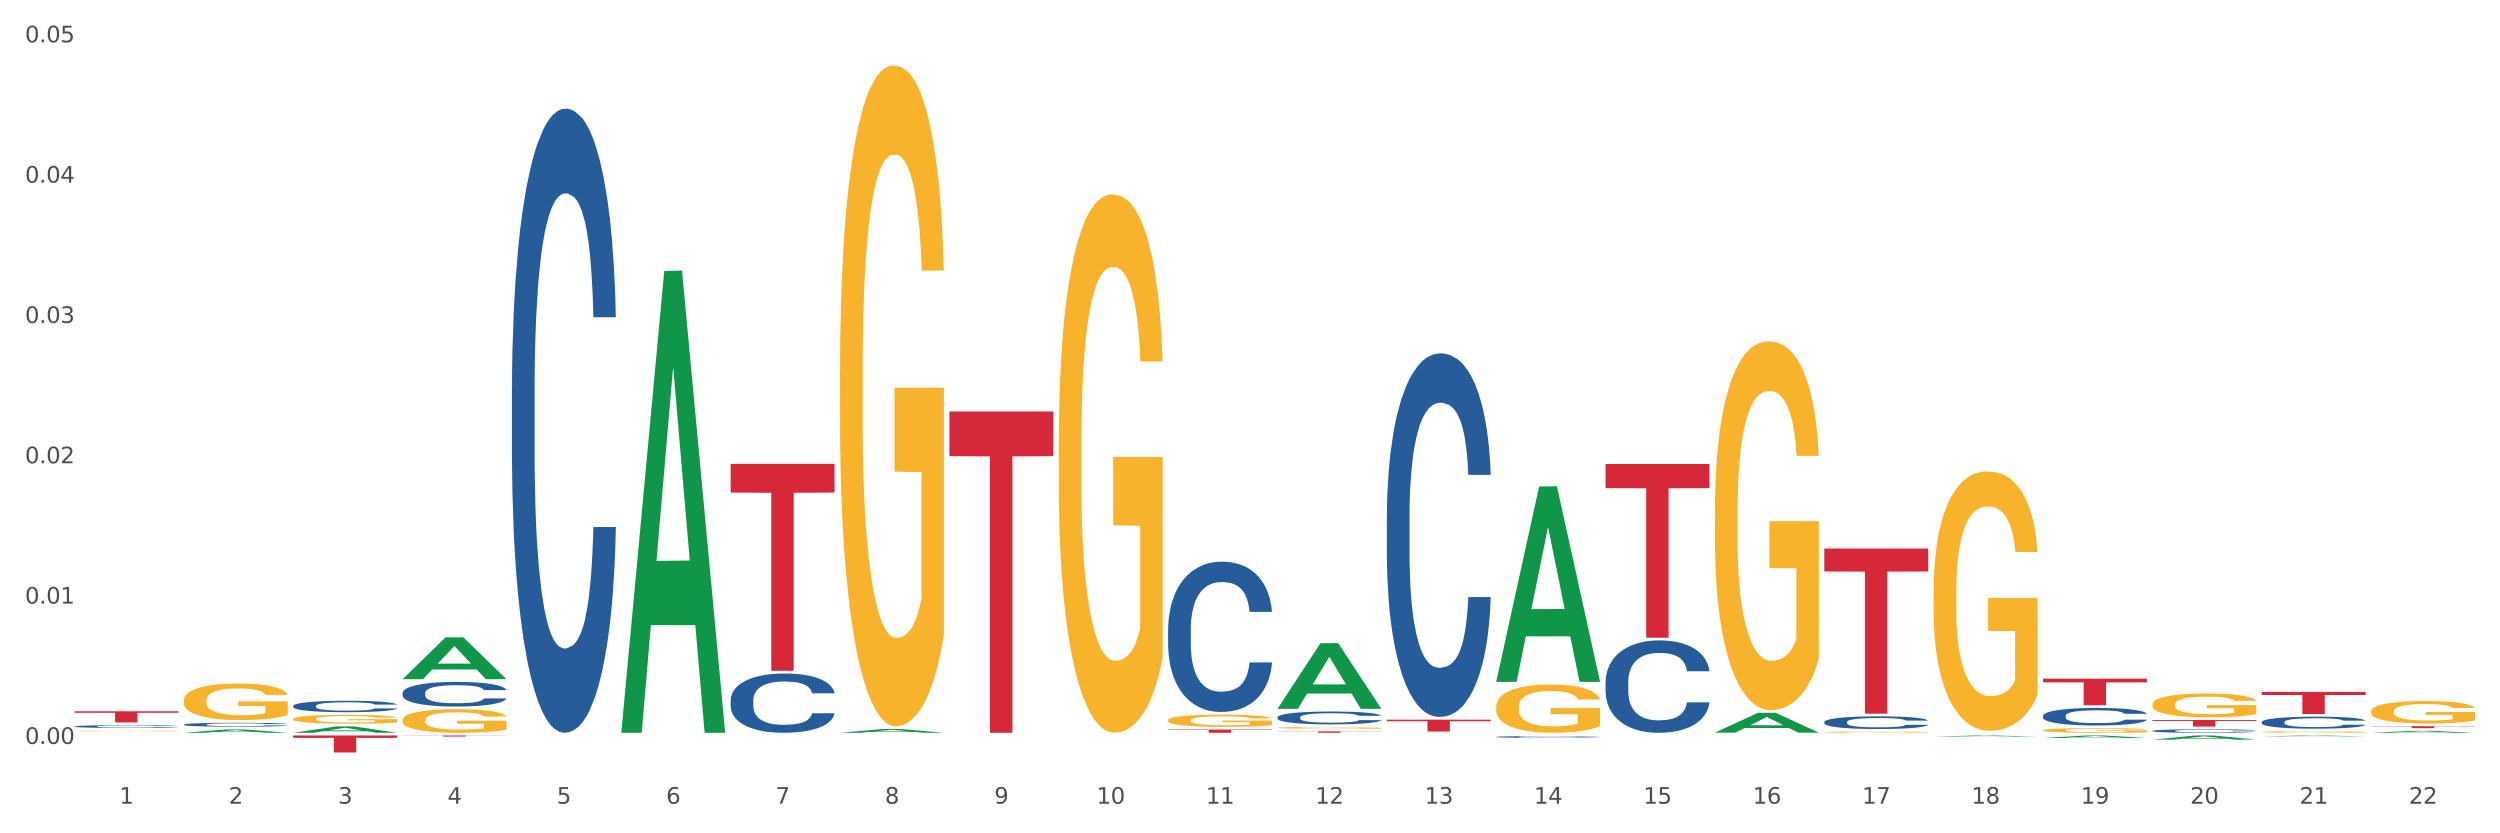<?xml version="1.0" encoding="utf-8" standalone="no"?>
<!DOCTYPE svg PUBLIC "-//W3C//DTD SVG 1.1//EN"
  "http://www.w3.org/Graphics/SVG/1.1/DTD/svg11.dtd">
<svg xmlns:xlink="http://www.w3.org/1999/xlink" width="1080pt" height="360pt" viewBox="0 0 1080 360" xmlns="http://www.w3.org/2000/svg" version="1.1">
 <rect x="0" y="0" width="1080" height="360" fill="#333333" stroke="none"/>
 <defs>
  <style type="text/css">*{stroke-linejoin: round; stroke-linecap: butt}</style>
 </defs>
 <g id="figure_1">
  <g id="patch_1">
   <path d="M 0 360 
L 1080 360 
L 1080 0 
L 0 0 
z
" style="fill: #ffffff; stroke: #ffffff; stroke-linejoin: miter"/>
  </g>
  <g id="axes_1">
   <g id="matplotlib.axis_1">
    <g id="xtick_1">
     <g id="text_1">
      <!-- 1 -->
      <g style="fill: #4d4d4d" transform="translate(51.562 347.204) scale(0.096 -0.096)">
       <defs>
        <path id="DejaVuSans-31" d="M 794 531 
L 1825 531 
L 1825 4091 
L 703 3866 
L 703 4441 
L 1819 4666 
L 2450 4666 
L 2450 531 
L 3481 531 
L 3481 0 
L 794 0 
L 794 531 
z
" transform="scale(0.016)"/>
       </defs>
       <use xlink:href="#DejaVuSans-31"/>
      </g>
     </g>
    </g>
    <g id="xtick_2">
     <g id="text_2">
      <!-- 2 -->
      <g style="fill: #4d4d4d" transform="translate(98.807 347.204) scale(0.096 -0.096)">
       <defs>
        <path id="DejaVuSans-32" d="M 1228 531 
L 3431 531 
L 3431 0 
L 469 0 
L 469 531 
Q 828 903 1448 1529 
Q 2069 2156 2228 2338 
Q 2531 2678 2651 2914 
Q 2772 3150 2772 3378 
Q 2772 3750 2511 3984 
Q 2250 4219 1831 4219 
Q 1534 4219 1204 4116 
Q 875 4013 500 3803 
L 500 4441 
Q 881 4594 1212 4672 
Q 1544 4750 1819 4750 
Q 2544 4750 2975 4387 
Q 3406 4025 3406 3419 
Q 3406 3131 3298 2873 
Q 3191 2616 2906 2266 
Q 2828 2175 2409 1742 
Q 1991 1309 1228 531 
z
" transform="scale(0.016)"/>
       </defs>
       <use xlink:href="#DejaVuSans-32"/>
      </g>
     </g>
    </g>
    <g id="xtick_3">
     <g id="text_3">
      <!-- 3 -->
      <g style="fill: #4d4d4d" transform="translate(146.052 347.204) scale(0.096 -0.096)">
       <defs>
        <path id="DejaVuSans-33" d="M 2597 2516 
Q 3050 2419 3304 2112 
Q 3559 1806 3559 1356 
Q 3559 666 3084 287 
Q 2609 -91 1734 -91 
Q 1441 -91 1130 -33 
Q 819 25 488 141 
L 488 750 
Q 750 597 1062 519 
Q 1375 441 1716 441 
Q 2309 441 2620 675 
Q 2931 909 2931 1356 
Q 2931 1769 2642 2001 
Q 2353 2234 1838 2234 
L 1294 2234 
L 1294 2753 
L 1863 2753 
Q 2328 2753 2575 2939 
Q 2822 3125 2822 3475 
Q 2822 3834 2567 4026 
Q 2313 4219 1838 4219 
Q 1578 4219 1281 4162 
Q 984 4106 628 3988 
L 628 4550 
Q 988 4650 1302 4700 
Q 1616 4750 1894 4750 
Q 2613 4750 3031 4423 
Q 3450 4097 3450 3541 
Q 3450 3153 3228 2886 
Q 3006 2619 2597 2516 
z
" transform="scale(0.016)"/>
       </defs>
       <use xlink:href="#DejaVuSans-33"/>
      </g>
     </g>
    </g>
    <g id="xtick_4">
     <g id="text_4">
      <!-- 4 -->
      <g style="fill: #4d4d4d" transform="translate(193.297 347.204) scale(0.096 -0.096)">
       <defs>
        <path id="DejaVuSans-34" d="M 2419 4116 
L 825 1625 
L 2419 1625 
L 2419 4116 
z
M 2253 4666 
L 3047 4666 
L 3047 1625 
L 3713 1625 
L 3713 1100 
L 3047 1100 
L 3047 0 
L 2419 0 
L 2419 1100 
L 313 1100 
L 313 1709 
L 2253 4666 
z
" transform="scale(0.016)"/>
       </defs>
       <use xlink:href="#DejaVuSans-34"/>
      </g>
     </g>
    </g>
    <g id="xtick_5">
     <g id="text_5">
      <!-- 5 -->
      <g style="fill: #4d4d4d" transform="translate(240.542 347.204) scale(0.096 -0.096)">
       <defs>
        <path id="DejaVuSans-35" d="M 691 4666 
L 3169 4666 
L 3169 4134 
L 1269 4134 
L 1269 2991 
Q 1406 3038 1543 3061 
Q 1681 3084 1819 3084 
Q 2600 3084 3056 2656 
Q 3513 2228 3513 1497 
Q 3513 744 3044 326 
Q 2575 -91 1722 -91 
Q 1428 -91 1123 -41 
Q 819 9 494 109 
L 494 744 
Q 775 591 1075 516 
Q 1375 441 1709 441 
Q 2250 441 2565 725 
Q 2881 1009 2881 1497 
Q 2881 1984 2565 2268 
Q 2250 2553 1709 2553 
Q 1456 2553 1204 2497 
Q 953 2441 691 2322 
L 691 4666 
z
" transform="scale(0.016)"/>
       </defs>
       <use xlink:href="#DejaVuSans-35"/>
      </g>
     </g>
    </g>
    <g id="xtick_6">
     <g id="text_6">
      <!-- 6 -->
      <g style="fill: #4d4d4d" transform="translate(287.787 347.204) scale(0.096 -0.096)">
       <defs>
        <path id="DejaVuSans-36" d="M 2113 2584 
Q 1688 2584 1439 2293 
Q 1191 2003 1191 1497 
Q 1191 994 1439 701 
Q 1688 409 2113 409 
Q 2538 409 2786 701 
Q 3034 994 3034 1497 
Q 3034 2003 2786 2293 
Q 2538 2584 2113 2584 
z
M 3366 4563 
L 3366 3988 
Q 3128 4100 2886 4159 
Q 2644 4219 2406 4219 
Q 1781 4219 1451 3797 
Q 1122 3375 1075 2522 
Q 1259 2794 1537 2939 
Q 1816 3084 2150 3084 
Q 2853 3084 3261 2657 
Q 3669 2231 3669 1497 
Q 3669 778 3244 343 
Q 2819 -91 2113 -91 
Q 1303 -91 875 529 
Q 447 1150 447 2328 
Q 447 3434 972 4092 
Q 1497 4750 2381 4750 
Q 2619 4750 2861 4703 
Q 3103 4656 3366 4563 
z
" transform="scale(0.016)"/>
       </defs>
       <use xlink:href="#DejaVuSans-36"/>
      </g>
     </g>
    </g>
    <g id="xtick_7">
     <g id="text_7">
      <!-- 7 -->
      <g style="fill: #4d4d4d" transform="translate(335.032 347.204) scale(0.096 -0.096)">
       <defs>
        <path id="DejaVuSans-37" d="M 525 4666 
L 3525 4666 
L 3525 4397 
L 1831 0 
L 1172 0 
L 2766 4134 
L 525 4134 
L 525 4666 
z
" transform="scale(0.016)"/>
       </defs>
       <use xlink:href="#DejaVuSans-37"/>
      </g>
     </g>
    </g>
    <g id="xtick_8">
     <g id="text_8">
      <!-- 8 -->
      <g style="fill: #4d4d4d" transform="translate(382.276 347.204) scale(0.096 -0.096)">
       <defs>
        <path id="DejaVuSans-38" d="M 2034 2216 
Q 1584 2216 1326 1975 
Q 1069 1734 1069 1313 
Q 1069 891 1326 650 
Q 1584 409 2034 409 
Q 2484 409 2743 651 
Q 3003 894 3003 1313 
Q 3003 1734 2745 1975 
Q 2488 2216 2034 2216 
z
M 1403 2484 
Q 997 2584 770 2862 
Q 544 3141 544 3541 
Q 544 4100 942 4425 
Q 1341 4750 2034 4750 
Q 2731 4750 3128 4425 
Q 3525 4100 3525 3541 
Q 3525 3141 3298 2862 
Q 3072 2584 2669 2484 
Q 3125 2378 3379 2068 
Q 3634 1759 3634 1313 
Q 3634 634 3220 271 
Q 2806 -91 2034 -91 
Q 1263 -91 848 271 
Q 434 634 434 1313 
Q 434 1759 690 2068 
Q 947 2378 1403 2484 
z
M 1172 3481 
Q 1172 3119 1398 2916 
Q 1625 2713 2034 2713 
Q 2441 2713 2670 2916 
Q 2900 3119 2900 3481 
Q 2900 3844 2670 4047 
Q 2441 4250 2034 4250 
Q 1625 4250 1398 4047 
Q 1172 3844 1172 3481 
z
" transform="scale(0.016)"/>
       </defs>
       <use xlink:href="#DejaVuSans-38"/>
      </g>
     </g>
    </g>
    <g id="xtick_9">
     <g id="text_9">
      <!-- 9 -->
      <g style="fill: #4d4d4d" transform="translate(429.521 347.204) scale(0.096 -0.096)">
       <defs>
        <path id="DejaVuSans-39" d="M 703 97 
L 703 672 
Q 941 559 1184 500 
Q 1428 441 1663 441 
Q 2288 441 2617 861 
Q 2947 1281 2994 2138 
Q 2813 1869 2534 1725 
Q 2256 1581 1919 1581 
Q 1219 1581 811 2004 
Q 403 2428 403 3163 
Q 403 3881 828 4315 
Q 1253 4750 1959 4750 
Q 2769 4750 3195 4129 
Q 3622 3509 3622 2328 
Q 3622 1225 3098 567 
Q 2575 -91 1691 -91 
Q 1453 -91 1209 -44 
Q 966 3 703 97 
z
M 1959 2075 
Q 2384 2075 2632 2365 
Q 2881 2656 2881 3163 
Q 2881 3666 2632 3958 
Q 2384 4250 1959 4250 
Q 1534 4250 1286 3958 
Q 1038 3666 1038 3163 
Q 1038 2656 1286 2365 
Q 1534 2075 1959 2075 
z
" transform="scale(0.016)"/>
       </defs>
       <use xlink:href="#DejaVuSans-39"/>
      </g>
     </g>
    </g>
    <g id="xtick_10">
     <g id="text_10">
      <!-- 10 -->
      <g style="fill: #4d4d4d" transform="translate(473.712 347.204) scale(0.096 -0.096)">
       <defs>
        <path id="DejaVuSans-30" d="M 2034 4250 
Q 1547 4250 1301 3770 
Q 1056 3291 1056 2328 
Q 1056 1369 1301 889 
Q 1547 409 2034 409 
Q 2525 409 2770 889 
Q 3016 1369 3016 2328 
Q 3016 3291 2770 3770 
Q 2525 4250 2034 4250 
z
M 2034 4750 
Q 2819 4750 3233 4129 
Q 3647 3509 3647 2328 
Q 3647 1150 3233 529 
Q 2819 -91 2034 -91 
Q 1250 -91 836 529 
Q 422 1150 422 2328 
Q 422 3509 836 4129 
Q 1250 4750 2034 4750 
z
" transform="scale(0.016)"/>
       </defs>
       <use xlink:href="#DejaVuSans-31"/>
       <use xlink:href="#DejaVuSans-30" transform="translate(63.623 0)"/>
      </g>
     </g>
    </g>
    <g id="xtick_11">
     <g id="text_11">
      <!-- 11 -->
      <g style="fill: #4d4d4d" transform="translate(520.957 347.204) scale(0.096 -0.096)">
       <use xlink:href="#DejaVuSans-31"/>
       <use xlink:href="#DejaVuSans-31" transform="translate(63.623 0)"/>
      </g>
     </g>
    </g>
    <g id="xtick_12">
     <g id="text_12">
      <!-- 12 -->
      <g style="fill: #4d4d4d" transform="translate(568.202 347.204) scale(0.096 -0.096)">
       <use xlink:href="#DejaVuSans-31"/>
       <use xlink:href="#DejaVuSans-32" transform="translate(63.623 0)"/>
      </g>
     </g>
    </g>
    <g id="xtick_13">
     <g id="text_13">
      <!-- 13 -->
      <g style="fill: #4d4d4d" transform="translate(615.447 347.204) scale(0.096 -0.096)">
       <use xlink:href="#DejaVuSans-31"/>
       <use xlink:href="#DejaVuSans-33" transform="translate(63.623 0)"/>
      </g>
     </g>
    </g>
    <g id="xtick_14">
     <g id="text_14">
      <!-- 14 -->
      <g style="fill: #4d4d4d" transform="translate(662.692 347.204) scale(0.096 -0.096)">
       <use xlink:href="#DejaVuSans-31"/>
       <use xlink:href="#DejaVuSans-34" transform="translate(63.623 0)"/>
      </g>
     </g>
    </g>
    <g id="xtick_15">
     <g id="text_15">
      <!-- 15 -->
      <g style="fill: #4d4d4d" transform="translate(709.937 347.204) scale(0.096 -0.096)">
       <use xlink:href="#DejaVuSans-31"/>
       <use xlink:href="#DejaVuSans-35" transform="translate(63.623 0)"/>
      </g>
     </g>
    </g>
    <g id="xtick_16">
     <g id="text_16">
      <!-- 16 -->
      <g style="fill: #4d4d4d" transform="translate(757.181 347.204) scale(0.096 -0.096)">
       <use xlink:href="#DejaVuSans-31"/>
       <use xlink:href="#DejaVuSans-36" transform="translate(63.623 0)"/>
      </g>
     </g>
    </g>
    <g id="xtick_17">
     <g id="text_17">
      <!-- 17 -->
      <g style="fill: #4d4d4d" transform="translate(804.426 347.204) scale(0.096 -0.096)">
       <use xlink:href="#DejaVuSans-31"/>
       <use xlink:href="#DejaVuSans-37" transform="translate(63.623 0)"/>
      </g>
     </g>
    </g>
    <g id="xtick_18">
     <g id="text_18">
      <!-- 18 -->
      <g style="fill: #4d4d4d" transform="translate(851.671 347.204) scale(0.096 -0.096)">
       <use xlink:href="#DejaVuSans-31"/>
       <use xlink:href="#DejaVuSans-38" transform="translate(63.623 0)"/>
      </g>
     </g>
    </g>
    <g id="xtick_19">
     <g id="text_19">
      <!-- 19 -->
      <g style="fill: #4d4d4d" transform="translate(898.916 347.204) scale(0.096 -0.096)">
       <use xlink:href="#DejaVuSans-31"/>
       <use xlink:href="#DejaVuSans-39" transform="translate(63.623 0)"/>
      </g>
     </g>
    </g>
    <g id="xtick_20">
     <g id="text_20">
      <!-- 20 -->
      <g style="fill: #4d4d4d" transform="translate(946.161 347.204) scale(0.096 -0.096)">
       <use xlink:href="#DejaVuSans-32"/>
       <use xlink:href="#DejaVuSans-30" transform="translate(63.623 0)"/>
      </g>
     </g>
    </g>
    <g id="xtick_21">
     <g id="text_21">
      <!-- 21 -->
      <g style="fill: #4d4d4d" transform="translate(993.406 347.204) scale(0.096 -0.096)">
       <use xlink:href="#DejaVuSans-32"/>
       <use xlink:href="#DejaVuSans-31" transform="translate(63.623 0)"/>
      </g>
     </g>
    </g>
    <g id="xtick_22">
     <g id="text_22">
      <!-- 22 -->
      <g style="fill: #4d4d4d" transform="translate(1040.651 347.204) scale(0.096 -0.096)">
       <use xlink:href="#DejaVuSans-32"/>
       <use xlink:href="#DejaVuSans-32" transform="translate(63.623 0)"/>
      </g>
     </g>
    </g>
    <g id="xtick_23"/>
    <g id="xtick_24"/>
    <g id="xtick_25"/>
    <g id="xtick_26"/>
    <g id="xtick_27"/>
    <g id="xtick_28"/>
    <g id="xtick_29"/>
    <g id="xtick_30"/>
    <g id="xtick_31"/>
    <g id="xtick_32"/>
    <g id="xtick_33"/>
    <g id="xtick_34"/>
    <g id="xtick_35"/>
    <g id="xtick_36"/>
    <g id="xtick_37"/>
    <g id="xtick_38"/>
    <g id="xtick_39"/>
    <g id="xtick_40"/>
    <g id="xtick_41"/>
    <g id="xtick_42"/>
    <g id="xtick_43"/>
   </g>
   <g id="matplotlib.axis_2">
    <g id="ytick_1">
     <g id="text_23">
      <!-- 0.00 -->
      <g style="fill: #4d4d4d" transform="translate(10.8 321.371) scale(0.096 -0.096)">
       <defs>
        <path id="DejaVuSans-2e" d="M 684 794 
L 1344 794 
L 1344 0 
L 684 0 
L 684 794 
z
" transform="scale(0.016)"/>
       </defs>
       <use xlink:href="#DejaVuSans-30"/>
       <use xlink:href="#DejaVuSans-2e" transform="translate(63.623 0)"/>
       <use xlink:href="#DejaVuSans-30" transform="translate(95.41 0)"/>
       <use xlink:href="#DejaVuSans-30" transform="translate(159.033 0)"/>
      </g>
     </g>
    </g>
    <g id="ytick_2">
     <g id="text_24">
      <!-- 0.01 -->
      <g style="fill: #4d4d4d" transform="translate(10.8 260.753) scale(0.096 -0.096)">
       <use xlink:href="#DejaVuSans-30"/>
       <use xlink:href="#DejaVuSans-2e" transform="translate(63.623 0)"/>
       <use xlink:href="#DejaVuSans-30" transform="translate(95.41 0)"/>
       <use xlink:href="#DejaVuSans-31" transform="translate(159.033 0)"/>
      </g>
     </g>
    </g>
    <g id="ytick_3">
     <g id="text_25">
      <!-- 0.02 -->
      <g style="fill: #4d4d4d" transform="translate(10.8 200.136) scale(0.096 -0.096)">
       <use xlink:href="#DejaVuSans-30"/>
       <use xlink:href="#DejaVuSans-2e" transform="translate(63.623 0)"/>
       <use xlink:href="#DejaVuSans-30" transform="translate(95.41 0)"/>
       <use xlink:href="#DejaVuSans-32" transform="translate(159.033 0)"/>
      </g>
     </g>
    </g>
    <g id="ytick_4">
     <g id="text_26">
      <!-- 0.03 -->
      <g style="fill: #4d4d4d" transform="translate(10.8 139.518) scale(0.096 -0.096)">
       <use xlink:href="#DejaVuSans-30"/>
       <use xlink:href="#DejaVuSans-2e" transform="translate(63.623 0)"/>
       <use xlink:href="#DejaVuSans-30" transform="translate(95.41 0)"/>
       <use xlink:href="#DejaVuSans-33" transform="translate(159.033 0)"/>
      </g>
     </g>
    </g>
    <g id="ytick_5">
     <g id="text_27">
      <!-- 0.04 -->
      <g style="fill: #4d4d4d" transform="translate(10.8 78.9) scale(0.096 -0.096)">
       <use xlink:href="#DejaVuSans-30"/>
       <use xlink:href="#DejaVuSans-2e" transform="translate(63.623 0)"/>
       <use xlink:href="#DejaVuSans-30" transform="translate(95.41 0)"/>
       <use xlink:href="#DejaVuSans-34" transform="translate(159.033 0)"/>
      </g>
     </g>
    </g>
    <g id="ytick_6">
     <g id="text_28">
      <!-- 0.05 -->
      <g style="fill: #4d4d4d" transform="translate(10.8 18.283) scale(0.096 -0.096)">
       <use xlink:href="#DejaVuSans-30"/>
       <use xlink:href="#DejaVuSans-2e" transform="translate(63.623 0)"/>
       <use xlink:href="#DejaVuSans-30" transform="translate(95.41 0)"/>
       <use xlink:href="#DejaVuSans-35" transform="translate(159.033 0)"/>
      </g>
     </g>
    </g>
    <g id="ytick_7"/>
    <g id="ytick_8"/>
    <g id="ytick_9"/>
    <g id="ytick_10"/>
    <g id="ytick_11"/>
   </g>
   <g id="PolyCollection_1">
    <path d="M 551.869 315.954 
L 596.751 315.954 
L 596.751 316.039 
L 579.096 316.039 
L 579.096 316.566 
L 569.418 316.566 
L 569.418 316.039 
L 551.869 316.039 
L 551.869 315.954 
L 551.869 315.954 
z
" clip-path="url(#p9a40dad28f)" style="fill: #d62839"/>
    <path d="M 599.113 310.883 
L 643.996 310.883 
L 643.996 311.595 
L 626.341 311.6 
L 626.341 316.011 
L 616.662 316.011 
L 616.662 311.6 
L 599.113 311.595 
L 599.113 310.888 
L 599.113 310.883 
z
" clip-path="url(#p9a40dad28f)" style="fill: #d62839"/>
    <path d="M 32.175 307.262 
L 77.058 307.262 
L 77.058 307.937 
L 59.402 307.941 
L 59.402 312.113 
L 49.724 312.113 
L 49.724 307.941 
L 32.175 307.937 
L 32.175 307.267 
L 32.175 307.262 
z
" clip-path="url(#p9a40dad28f)" style="fill: #d62839"/>
    <path d="M 126.665 317.724 
L 171.547 317.724 
L 171.547 318.744 
L 153.892 318.751 
L 153.892 325.067 
L 144.214 325.067 
L 144.214 318.751 
L 126.665 318.744 
L 126.665 317.73 
L 126.665 317.724 
z
" clip-path="url(#p9a40dad28f)" style="fill: #d62839"/>
    <path d="M 504.624 315.172 
L 549.506 315.172 
L 549.506 315.366 
L 531.851 315.367 
L 531.851 316.566 
L 522.173 316.566 
L 522.173 315.367 
L 504.624 315.366 
L 504.624 315.174 
L 504.624 315.172 
z
" clip-path="url(#p9a40dad28f)" style="fill: #d62839"/>
    <path d="M 410.134 177.754 
L 455.017 177.754 
L 455.017 197.045 
L 437.361 197.175 
L 437.361 316.566 
L 427.683 316.566 
L 427.683 197.175 
L 410.134 197.045 
L 410.134 177.885 
L 410.134 177.754 
z
" clip-path="url(#p9a40dad28f)" style="fill: #d62839"/>
    <path d="M 173.91 317.724 
L 218.792 317.724 
L 218.792 317.79 
L 201.137 317.79 
L 201.137 318.199 
L 191.459 318.199 
L 191.459 317.79 
L 173.91 317.79 
L 173.91 317.724 
L 173.91 317.724 
z
" clip-path="url(#p9a40dad28f)" style="fill: #d62839"/>
    <path d="M 315.644 200.381 
L 360.527 200.381 
L 360.527 212.806 
L 342.872 212.89 
L 342.872 289.792 
L 333.193 289.792 
L 333.193 212.89 
L 315.644 212.806 
L 315.644 200.465 
L 315.644 200.381 
z
" clip-path="url(#p9a40dad28f)" style="fill: #d62839"/>
    <path d="M 173.91 293.394 
L 173.956 293.377 
L 192.464 275.327 
L 200.145 275.31 
L 218.792 293.428 
L 209.908 293.428 
L 205.883 289.209 
L 186.773 289.209 
L 186.634 289.277 
L 182.747 293.428 
L 173.91 293.428 
L 173.91 293.394 
L 189.179 286.691 
L 203.477 286.674 
L 196.397 279.172 
L 196.305 279.138 
L 196.212 279.189 
L 189.133 286.674 
L 189.179 286.691 
L 173.91 293.394 
z
" clip-path="url(#p9a40dad28f)" style="fill: #109648"/>
    <path d="M 268.399 316.191 
L 268.446 316.003 
L 286.954 117.077 
L 294.635 116.889 
L 313.282 316.566 
L 304.398 316.566 
L 300.372 270.068 
L 281.263 270.068 
L 281.124 270.818 
L 277.237 316.566 
L 268.399 316.566 
L 268.399 316.191 
L 283.669 242.32 
L 297.966 242.132 
L 290.887 159.45 
L 290.794 159.075 
L 290.702 159.637 
L 283.622 242.132 
L 283.669 242.32 
L 268.399 316.191 
z
" clip-path="url(#p9a40dad28f)" style="fill: #109648"/>
    <path d="M 79.42 302.587 
L 79.473 302.573 
L 79.473 302.054 
L 79.579 301.607 
L 80.109 300.526 
L 80.904 299.632 
L 81.486 299.157 
L 82.069 298.768 
L 82.758 298.378 
L 83.606 297.975 
L 85.143 297.384 
L 86.097 297.081 
L 87.262 296.764 
L 89.382 296.303 
L 90.919 296.043 
L 92.508 295.827 
L 95.105 295.568 
L 96.801 295.452 
L 98.602 295.366 
L 100.775 295.308 
L 102.418 295.294 
L 106.021 295.337 
L 109.094 295.467 
L 110.578 295.568 
L 112.486 295.741 
L 113.493 295.856 
L 115.135 296.087 
L 116.831 296.389 
L 117.997 296.649 
L 119.745 297.139 
L 121.07 297.629 
L 122.289 298.234 
L 122.925 298.652 
L 123.402 299.041 
L 123.826 299.488 
L 124.25 300.195 
L 114.711 300.195 
L 114.34 299.69 
L 113.757 299.214 
L 112.91 298.753 
L 112.168 298.465 
L 110.896 298.104 
L 109.73 297.874 
L 108.511 297.701 
L 107.028 297.557 
L 105.862 297.485 
L 104.219 297.427 
L 100.987 297.441 
L 98.814 297.557 
L 97.331 297.701 
L 96.377 297.831 
L 95.529 297.975 
L 94.575 298.177 
L 93.462 298.479 
L 92.667 298.753 
L 91.873 299.099 
L 91.237 299.445 
L 90.654 299.849 
L 90.177 300.281 
L 89.806 300.728 
L 89.488 301.276 
L 89.223 302.184 
L 89.223 304.158 
L 89.329 304.605 
L 89.594 305.196 
L 89.912 305.643 
L 90.442 306.176 
L 90.919 306.537 
L 91.82 307.056 
L 92.826 307.488 
L 93.621 307.762 
L 94.416 307.993 
L 95.794 308.31 
L 97.331 308.569 
L 98.655 308.728 
L 100.457 308.872 
L 101.676 308.929 
L 102.736 308.958 
L 105.332 308.958 
L 107.187 308.915 
L 109.253 308.814 
L 110.843 308.684 
L 112.168 308.526 
L 113.651 308.266 
L 114.605 308.021 
L 114.605 305.009 
L 102.947 304.994 
L 102.947 302.991 
L 124.303 302.991 
L 124.303 308.872 
L 123.402 309.174 
L 122.395 309.448 
L 121.335 309.693 
L 119.745 309.996 
L 117.838 310.284 
L 116.142 310.486 
L 114.34 310.659 
L 112.221 310.818 
L 109.465 310.962 
L 107.77 311.019 
L 105.65 311.063 
L 103.159 311.077 
L 100.987 311.048 
L 98.867 310.976 
L 96.642 310.847 
L 94.469 310.659 
L 92.826 310.472 
L 91.184 310.241 
L 89.435 309.938 
L 88.057 309.65 
L 86.997 309.391 
L 85.832 309.059 
L 84.56 308.627 
L 83.606 308.238 
L 82.758 307.834 
L 81.857 307.315 
L 81.222 306.868 
L 80.586 306.306 
L 80.215 305.888 
L 79.791 305.239 
L 79.473 304.331 
L 79.42 302.587 
z
" clip-path="url(#p9a40dad28f)" style="fill: #f7b32b"/>
    <path d="M 173.91 311.09 
L 173.963 311.081 
L 173.963 310.746 
L 174.069 310.458 
L 174.598 309.761 
L 175.393 309.184 
L 175.976 308.878 
L 176.559 308.627 
L 177.248 308.376 
L 178.096 308.115 
L 179.633 307.734 
L 180.586 307.539 
L 181.752 307.334 
L 183.872 307.037 
L 185.408 306.87 
L 186.998 306.73 
L 189.595 306.563 
L 191.29 306.488 
L 193.092 306.433 
L 195.265 306.395 
L 196.907 306.386 
L 200.511 306.414 
L 203.584 306.498 
L 205.068 306.563 
L 206.975 306.674 
L 207.982 306.749 
L 209.625 306.897 
L 211.321 307.093 
L 212.486 307.26 
L 214.235 307.576 
L 215.56 307.892 
L 216.779 308.283 
L 217.415 308.552 
L 217.891 308.803 
L 218.315 309.091 
L 218.739 309.547 
L 209.201 309.547 
L 208.83 309.221 
L 208.247 308.915 
L 207.399 308.617 
L 206.658 308.431 
L 205.386 308.199 
L 204.22 308.05 
L 203.001 307.939 
L 201.517 307.846 
L 200.352 307.799 
L 198.709 307.762 
L 195.477 307.771 
L 193.304 307.846 
L 191.82 307.939 
L 190.866 308.022 
L 190.019 308.115 
L 189.065 308.245 
L 187.952 308.441 
L 187.157 308.617 
L 186.362 308.84 
L 185.726 309.063 
L 185.144 309.324 
L 184.667 309.603 
L 184.296 309.891 
L 183.978 310.244 
L 183.713 310.83 
L 183.713 312.103 
L 183.819 312.392 
L 184.084 312.773 
L 184.402 313.061 
L 184.932 313.405 
L 185.408 313.637 
L 186.309 313.972 
L 187.316 314.251 
L 188.111 314.427 
L 188.906 314.576 
L 190.284 314.781 
L 191.82 314.948 
L 193.145 315.05 
L 194.947 315.143 
L 196.165 315.18 
L 197.225 315.199 
L 199.822 315.199 
L 201.676 315.171 
L 203.743 315.106 
L 205.333 315.022 
L 206.658 314.92 
L 208.141 314.753 
L 209.095 314.595 
L 209.095 312.652 
L 197.437 312.643 
L 197.437 311.35 
L 218.792 311.35 
L 218.792 315.143 
L 217.891 315.338 
L 216.885 315.515 
L 215.825 315.673 
L 214.235 315.868 
L 212.327 316.054 
L 210.632 316.184 
L 208.83 316.296 
L 206.711 316.398 
L 203.955 316.491 
L 202.259 316.528 
L 200.14 316.556 
L 197.649 316.566 
L 195.477 316.547 
L 193.357 316.5 
L 191.131 316.417 
L 188.959 316.296 
L 187.316 316.175 
L 185.673 316.026 
L 183.925 315.831 
L 182.547 315.645 
L 181.487 315.478 
L 180.321 315.264 
L 179.05 314.985 
L 178.096 314.734 
L 177.248 314.474 
L 176.347 314.139 
L 175.711 313.851 
L 175.075 313.488 
L 174.704 313.219 
L 174.281 312.801 
L 173.963 312.215 
L 173.91 311.09 
z
" clip-path="url(#p9a40dad28f)" style="fill: #f7b32b"/>
    <path d="M 362.889 160.178 
L 362.942 159.917 
L 362.942 150.529 
L 363.048 142.446 
L 363.578 122.888 
L 364.373 106.721 
L 364.956 98.116 
L 365.539 91.075 
L 366.228 84.034 
L 367.075 76.733 
L 368.612 66.041 
L 369.566 60.565 
L 370.732 54.828 
L 372.851 46.484 
L 374.388 41.79 
L 375.978 37.879 
L 378.574 33.185 
L 380.27 31.099 
L 382.072 29.534 
L 384.244 28.491 
L 385.887 28.23 
L 389.49 29.013 
L 392.564 31.359 
L 394.047 33.185 
L 395.955 36.314 
L 396.962 38.4 
L 398.604 42.572 
L 400.3 48.048 
L 401.466 52.742 
L 403.215 61.608 
L 404.539 70.474 
L 405.758 81.426 
L 406.394 88.989 
L 406.871 96.029 
L 407.295 104.113 
L 407.719 116.891 
L 398.181 116.891 
L 397.81 107.764 
L 397.227 99.159 
L 396.379 90.814 
L 395.637 85.599 
L 394.365 79.08 
L 393.199 74.907 
L 391.981 71.778 
L 390.497 69.17 
L 389.331 67.867 
L 387.688 66.824 
L 384.456 67.084 
L 382.284 69.17 
L 380.8 71.778 
L 379.846 74.125 
L 378.998 76.733 
L 378.044 80.383 
L 376.932 85.86 
L 376.137 90.814 
L 375.342 97.072 
L 374.706 103.331 
L 374.123 110.632 
L 373.646 118.455 
L 373.275 126.539 
L 372.957 136.448 
L 372.692 152.876 
L 372.692 188.601 
L 372.798 196.685 
L 373.063 207.376 
L 373.381 215.46 
L 373.911 225.109 
L 374.388 231.628 
L 375.289 241.015 
L 376.296 248.838 
L 377.09 253.793 
L 377.885 257.965 
L 379.263 263.702 
L 380.8 268.396 
L 382.125 271.264 
L 383.926 273.872 
L 385.145 274.915 
L 386.205 275.436 
L 388.801 275.436 
L 390.656 274.654 
L 392.723 272.829 
L 394.312 270.482 
L 395.637 267.613 
L 397.121 262.92 
L 398.075 258.487 
L 398.075 203.986 
L 386.417 203.726 
L 386.417 167.479 
L 407.772 167.479 
L 407.772 273.872 
L 406.871 279.348 
L 405.864 284.302 
L 404.804 288.735 
L 403.215 294.211 
L 401.307 299.427 
L 399.611 303.078 
L 397.81 306.207 
L 395.69 309.075 
L 392.935 311.683 
L 391.239 312.726 
L 389.119 313.508 
L 386.629 313.769 
L 384.456 313.247 
L 382.336 311.944 
L 380.111 309.597 
L 377.938 306.207 
L 376.296 302.817 
L 374.653 298.645 
L 372.904 293.168 
L 371.527 287.953 
L 370.467 283.259 
L 369.301 277.262 
L 368.029 269.439 
L 367.075 262.398 
L 366.228 255.097 
L 365.327 245.709 
L 364.691 237.625 
L 364.055 227.455 
L 363.684 219.893 
L 363.26 208.159 
L 362.942 191.73 
L 362.889 160.178 
z
" clip-path="url(#p9a40dad28f)" style="fill: #f7b32b"/>
    <path d="M 551.869 314.415 
L 551.922 314.414 
L 551.922 314.391 
L 552.028 314.371 
L 552.557 314.323 
L 553.352 314.283 
L 553.935 314.261 
L 554.518 314.244 
L 555.207 314.226 
L 556.055 314.208 
L 557.592 314.182 
L 558.545 314.168 
L 559.711 314.154 
L 561.831 314.133 
L 563.367 314.122 
L 564.957 314.112 
L 567.554 314.1 
L 569.249 314.095 
L 571.051 314.091 
L 573.224 314.089 
L 574.866 314.088 
L 578.47 314.09 
L 581.543 314.096 
L 583.027 314.1 
L 584.934 314.108 
L 585.941 314.113 
L 587.584 314.124 
L 589.28 314.137 
L 590.445 314.149 
L 592.194 314.171 
L 593.519 314.193 
L 594.738 314.22 
L 595.374 314.239 
L 595.85 314.256 
L 596.274 314.276 
L 596.698 314.308 
L 587.16 314.308 
L 586.789 314.285 
L 586.206 314.264 
L 585.358 314.243 
L 584.617 314.23 
L 583.345 314.214 
L 582.179 314.204 
L 580.96 314.196 
L 579.476 314.189 
L 578.311 314.186 
L 576.668 314.184 
L 573.436 314.184 
L 571.263 314.189 
L 569.779 314.196 
L 568.825 314.202 
L 567.978 314.208 
L 567.024 314.217 
L 565.911 314.231 
L 565.116 314.243 
L 564.321 314.259 
L 563.685 314.274 
L 563.103 314.292 
L 562.626 314.312 
L 562.255 314.332 
L 561.937 314.356 
L 561.672 314.397 
L 561.672 314.486 
L 561.778 314.506 
L 562.043 314.532 
L 562.361 314.552 
L 562.891 314.576 
L 563.367 314.592 
L 564.268 314.615 
L 565.275 314.635 
L 566.07 314.647 
L 566.865 314.657 
L 568.243 314.672 
L 569.779 314.683 
L 571.104 314.69 
L 572.906 314.697 
L 574.124 314.699 
L 575.184 314.701 
L 577.781 314.701 
L 579.635 314.699 
L 581.702 314.694 
L 583.292 314.688 
L 584.617 314.681 
L 586.1 314.67 
L 587.054 314.659 
L 587.054 314.524 
L 575.396 314.523 
L 575.396 314.433 
L 596.751 314.433 
L 596.751 314.697 
L 595.85 314.71 
L 594.844 314.723 
L 593.784 314.734 
L 592.194 314.747 
L 590.286 314.76 
L 588.591 314.769 
L 586.789 314.777 
L 584.67 314.784 
L 581.914 314.791 
L 580.218 314.793 
L 578.099 314.795 
L 575.608 314.796 
L 573.436 314.794 
L 571.316 314.791 
L 569.09 314.785 
L 566.918 314.777 
L 565.275 314.769 
L 563.632 314.758 
L 561.884 314.745 
L 560.506 314.732 
L 559.446 314.72 
L 558.28 314.705 
L 557.009 314.686 
L 556.055 314.668 
L 555.207 314.65 
L 554.306 314.627 
L 553.67 314.607 
L 553.034 314.582 
L 552.663 314.563 
L 552.24 314.534 
L 551.922 314.493 
L 551.869 314.415 
z
" clip-path="url(#p9a40dad28f)" style="fill: #f7b32b"/>
    <path d="M 457.379 191.447 
L 457.432 191.235 
L 457.432 183.587 
L 457.538 177.002 
L 458.068 161.07 
L 458.863 147.9 
L 459.445 140.89 
L 460.028 135.154 
L 460.717 129.419 
L 461.565 123.471 
L 463.102 114.762 
L 464.056 110.301 
L 465.221 105.627 
L 467.341 98.83 
L 468.878 95.006 
L 470.467 91.82 
L 473.064 87.996 
L 474.76 86.297 
L 476.561 85.022 
L 478.734 84.172 
L 480.377 83.96 
L 483.98 84.597 
L 487.053 86.509 
L 488.537 87.996 
L 490.445 90.545 
L 491.452 92.244 
L 493.094 95.643 
L 494.79 100.104 
L 495.956 103.928 
L 497.704 111.15 
L 499.029 118.373 
L 500.248 127.295 
L 500.884 133.455 
L 501.361 139.19 
L 501.785 145.776 
L 502.209 156.184 
L 492.67 156.184 
L 492.299 148.75 
L 491.716 141.74 
L 490.869 134.942 
L 490.127 130.693 
L 488.855 125.383 
L 487.689 121.984 
L 486.47 119.435 
L 484.987 117.311 
L 483.821 116.249 
L 482.178 115.399 
L 478.946 115.611 
L 476.773 117.311 
L 475.29 119.435 
L 474.336 121.347 
L 473.488 123.471 
L 472.534 126.445 
L 471.421 130.906 
L 470.626 134.942 
L 469.832 140.04 
L 469.196 145.138 
L 468.613 151.086 
L 468.136 157.459 
L 467.765 164.044 
L 467.447 172.116 
L 467.182 185.499 
L 467.182 214.601 
L 467.288 221.187 
L 467.553 229.896 
L 467.871 236.481 
L 468.401 244.341 
L 468.878 249.652 
L 469.779 257.299 
L 470.785 263.672 
L 471.58 267.708 
L 472.375 271.107 
L 473.753 275.78 
L 475.29 279.604 
L 476.614 281.94 
L 478.416 284.064 
L 479.635 284.914 
L 480.695 285.339 
L 483.291 285.339 
L 485.146 284.702 
L 487.212 283.215 
L 488.802 281.303 
L 490.127 278.966 
L 491.61 275.143 
L 492.564 271.531 
L 492.564 227.135 
L 480.906 226.922 
L 480.906 197.395 
L 502.262 197.395 
L 502.262 284.064 
L 501.361 288.525 
L 500.354 292.561 
L 499.294 296.173 
L 497.704 300.634 
L 495.797 304.882 
L 494.101 307.856 
L 492.299 310.405 
L 490.18 312.742 
L 487.424 314.866 
L 485.729 315.716 
L 483.609 316.353 
L 481.118 316.566 
L 478.946 316.141 
L 476.826 315.079 
L 474.601 313.167 
L 472.428 310.405 
L 470.785 307.644 
L 469.143 304.245 
L 467.394 299.784 
L 466.016 295.535 
L 464.956 291.712 
L 463.791 286.826 
L 462.519 280.453 
L 461.565 274.718 
L 460.717 268.77 
L 459.816 261.123 
L 459.181 254.537 
L 458.545 246.253 
L 458.174 240.092 
L 457.75 230.533 
L 457.432 217.151 
L 457.379 191.447 
z
" clip-path="url(#p9a40dad28f)" style="fill: #f7b32b"/>
    <path d="M 504.624 311.171 
L 504.677 311.166 
L 504.677 310.992 
L 504.783 310.842 
L 505.313 310.48 
L 506.107 310.181 
L 506.69 310.022 
L 507.273 309.891 
L 507.962 309.761 
L 508.81 309.626 
L 510.347 309.428 
L 511.301 309.326 
L 512.466 309.22 
L 514.586 309.066 
L 516.123 308.979 
L 517.712 308.906 
L 520.309 308.82 
L 522.005 308.781 
L 523.806 308.752 
L 525.979 308.733 
L 527.621 308.728 
L 531.225 308.742 
L 534.298 308.786 
L 535.782 308.82 
L 537.69 308.877 
L 538.696 308.916 
L 540.339 308.993 
L 542.035 309.095 
L 543.201 309.182 
L 544.949 309.346 
L 546.274 309.51 
L 547.493 309.713 
L 548.129 309.853 
L 548.606 309.983 
L 549.029 310.133 
L 549.453 310.369 
L 539.915 310.369 
L 539.544 310.2 
L 538.961 310.041 
L 538.114 309.886 
L 537.372 309.79 
L 536.1 309.669 
L 534.934 309.592 
L 533.715 309.534 
L 532.232 309.486 
L 531.066 309.462 
L 529.423 309.442 
L 526.191 309.447 
L 524.018 309.486 
L 522.534 309.534 
L 521.581 309.578 
L 520.733 309.626 
L 519.779 309.693 
L 518.666 309.795 
L 517.871 309.886 
L 517.076 310.002 
L 516.441 310.118 
L 515.858 310.253 
L 515.381 310.398 
L 515.01 310.548 
L 514.692 310.731 
L 514.427 311.035 
L 514.427 311.697 
L 514.533 311.847 
L 514.798 312.045 
L 515.116 312.194 
L 515.646 312.373 
L 516.123 312.493 
L 517.023 312.667 
L 518.03 312.812 
L 518.825 312.904 
L 519.62 312.981 
L 520.998 313.087 
L 522.534 313.174 
L 523.859 313.227 
L 525.661 313.276 
L 526.88 313.295 
L 527.939 313.305 
L 530.536 313.305 
L 532.391 313.29 
L 534.457 313.256 
L 536.047 313.213 
L 537.372 313.16 
L 538.855 313.073 
L 539.809 312.991 
L 539.809 311.982 
L 528.151 311.977 
L 528.151 311.306 
L 549.506 311.306 
L 549.506 313.276 
L 548.606 313.377 
L 547.599 313.469 
L 546.539 313.551 
L 544.949 313.652 
L 543.042 313.749 
L 541.346 313.816 
L 539.544 313.874 
L 537.425 313.927 
L 534.669 313.976 
L 532.973 313.995 
L 530.854 314.009 
L 528.363 314.014 
L 526.191 314.005 
L 524.071 313.98 
L 521.846 313.937 
L 519.673 313.874 
L 518.03 313.811 
L 516.388 313.734 
L 514.639 313.633 
L 513.261 313.536 
L 512.201 313.449 
L 511.036 313.338 
L 509.764 313.194 
L 508.81 313.063 
L 507.962 312.928 
L 507.061 312.754 
L 506.425 312.605 
L 505.79 312.416 
L 505.419 312.276 
L 504.995 312.059 
L 504.677 311.755 
L 504.624 311.171 
z
" clip-path="url(#p9a40dad28f)" style="fill: #f7b32b"/>
    <path d="M 929.828 319.529 
L 929.874 319.527 
L 948.382 317.725 
L 956.063 317.724 
L 974.71 319.532 
L 965.826 319.532 
L 961.801 319.111 
L 942.691 319.111 
L 942.552 319.118 
L 938.665 319.532 
L 929.828 319.532 
L 929.828 319.529 
L 945.097 318.86 
L 959.395 318.858 
L 952.315 318.109 
L 952.223 318.106 
L 952.13 318.111 
L 945.051 318.858 
L 945.097 318.86 
L 929.828 319.529 
z
" clip-path="url(#p9a40dad28f)" style="fill: #109648"/>
    <path d="M 788.093 316.31 
L 788.146 316.31 
L 788.146 316.294 
L 788.252 316.281 
L 788.782 316.248 
L 789.577 316.221 
L 790.16 316.207 
L 790.743 316.195 
L 791.431 316.184 
L 792.279 316.171 
L 793.816 316.154 
L 794.77 316.145 
L 795.936 316.135 
L 798.055 316.121 
L 799.592 316.113 
L 801.182 316.107 
L 803.778 316.099 
L 805.474 316.096 
L 807.275 316.093 
L 809.448 316.091 
L 811.091 316.091 
L 814.694 316.092 
L 817.767 316.096 
L 819.251 316.099 
L 821.159 316.104 
L 822.166 316.108 
L 823.808 316.115 
L 825.504 316.124 
L 826.67 316.132 
L 828.418 316.146 
L 829.743 316.161 
L 830.962 316.179 
L 831.598 316.192 
L 832.075 316.203 
L 832.499 316.217 
L 832.923 316.238 
L 823.384 316.238 
L 823.013 316.223 
L 822.431 316.209 
L 821.583 316.195 
L 820.841 316.186 
L 819.569 316.175 
L 818.403 316.168 
L 817.185 316.163 
L 815.701 316.159 
L 814.535 316.157 
L 812.892 316.155 
L 809.66 316.155 
L 807.487 316.159 
L 806.004 316.163 
L 805.05 316.167 
L 804.202 316.171 
L 803.248 316.177 
L 802.135 316.187 
L 801.341 316.195 
L 800.546 316.205 
L 799.91 316.216 
L 799.327 316.228 
L 798.85 316.241 
L 798.479 316.254 
L 798.161 316.271 
L 797.896 316.298 
L 797.896 316.357 
L 798.002 316.371 
L 798.267 316.389 
L 798.585 316.402 
L 799.115 316.418 
L 799.592 316.429 
L 800.493 316.445 
L 801.499 316.458 
L 802.294 316.466 
L 803.089 316.473 
L 804.467 316.482 
L 806.004 316.49 
L 807.328 316.495 
L 809.13 316.499 
L 810.349 316.501 
L 811.409 316.502 
L 814.005 316.502 
L 815.86 316.501 
L 817.926 316.497 
L 819.516 316.494 
L 820.841 316.489 
L 822.325 316.481 
L 823.278 316.474 
L 823.278 316.383 
L 811.621 316.383 
L 811.621 316.322 
L 832.976 316.322 
L 832.976 316.499 
L 832.075 316.508 
L 831.068 316.517 
L 830.008 316.524 
L 828.418 316.533 
L 826.511 316.542 
L 824.815 316.548 
L 823.013 316.553 
L 820.894 316.558 
L 818.138 316.562 
L 816.443 316.564 
L 814.323 316.565 
L 811.833 316.566 
L 809.66 316.565 
L 807.54 316.563 
L 805.315 316.559 
L 803.142 316.553 
L 801.499 316.547 
L 799.857 316.54 
L 798.108 316.531 
L 796.73 316.523 
L 795.671 316.515 
L 794.505 316.505 
L 793.233 316.492 
L 792.279 316.48 
L 791.431 316.468 
L 790.531 316.452 
L 789.895 316.439 
L 789.259 316.422 
L 788.888 316.409 
L 788.464 316.39 
L 788.146 316.363 
L 788.093 316.31 
z
" clip-path="url(#p9a40dad28f)" style="fill: #f7b32b"/>
    <path d="M 835.338 255.443 
L 835.391 255.341 
L 835.391 251.657 
L 835.497 248.485 
L 836.027 240.812 
L 836.822 234.468 
L 837.404 231.092 
L 837.987 228.329 
L 838.676 225.567 
L 839.524 222.702 
L 841.061 218.507 
L 842.015 216.358 
L 843.18 214.107 
L 845.3 210.833 
L 846.837 208.991 
L 848.426 207.457 
L 851.023 205.615 
L 852.719 204.796 
L 854.52 204.182 
L 856.693 203.773 
L 858.336 203.671 
L 861.939 203.978 
L 865.012 204.899 
L 866.496 205.615 
L 868.404 206.843 
L 869.411 207.661 
L 871.053 209.298 
L 872.749 211.447 
L 873.915 213.289 
L 875.663 216.767 
L 876.988 220.246 
L 878.207 224.543 
L 878.843 227.511 
L 879.32 230.273 
L 879.744 233.445 
L 880.168 238.458 
L 870.629 238.458 
L 870.258 234.877 
L 869.675 231.501 
L 868.828 228.227 
L 868.086 226.18 
L 866.814 223.623 
L 865.648 221.985 
L 864.429 220.758 
L 862.946 219.735 
L 861.78 219.223 
L 860.137 218.814 
L 856.905 218.916 
L 854.732 219.735 
L 853.249 220.758 
L 852.295 221.679 
L 851.447 222.702 
L 850.493 224.134 
L 849.38 226.283 
L 848.585 228.227 
L 847.791 230.682 
L 847.155 233.138 
L 846.572 236.003 
L 846.095 239.072 
L 845.724 242.244 
L 845.406 246.132 
L 845.141 252.578 
L 845.141 266.595 
L 845.247 269.767 
L 845.512 273.962 
L 845.83 277.134 
L 846.36 280.92 
L 846.837 283.477 
L 847.738 287.161 
L 848.744 290.23 
L 849.539 292.174 
L 850.334 293.811 
L 851.712 296.062 
L 853.249 297.904 
L 854.573 299.03 
L 856.375 300.053 
L 857.594 300.462 
L 858.654 300.667 
L 861.25 300.667 
L 863.105 300.36 
L 865.171 299.643 
L 866.761 298.723 
L 868.086 297.597 
L 869.569 295.755 
L 870.523 294.016 
L 870.523 272.632 
L 858.865 272.53 
L 858.865 258.308 
L 880.221 258.308 
L 880.221 300.053 
L 879.32 302.201 
L 878.313 304.145 
L 877.253 305.885 
L 875.663 308.033 
L 873.756 310.08 
L 872.06 311.512 
L 870.258 312.74 
L 868.139 313.865 
L 865.383 314.889 
L 863.688 315.298 
L 861.568 315.605 
L 859.077 315.707 
L 856.905 315.502 
L 854.785 314.991 
L 852.56 314.07 
L 850.387 312.74 
L 848.744 311.41 
L 847.102 309.773 
L 845.353 307.624 
L 843.975 305.578 
L 842.915 303.736 
L 841.75 301.383 
L 840.478 298.313 
L 839.524 295.551 
L 838.676 292.686 
L 837.775 289.003 
L 837.14 285.831 
L 836.504 281.84 
L 836.133 278.873 
L 835.709 274.269 
L 835.391 267.823 
L 835.338 255.443 
z
" clip-path="url(#p9a40dad28f)" style="fill: #f7b32b"/>
    <path d="M 32.175 315.763 
L 32.228 315.763 
L 32.228 315.754 
L 32.334 315.746 
L 32.864 315.726 
L 33.659 315.711 
L 34.242 315.702 
L 34.825 315.695 
L 35.513 315.688 
L 36.361 315.681 
L 37.898 315.671 
L 38.852 315.665 
L 40.018 315.66 
L 42.137 315.651 
L 43.674 315.647 
L 45.264 315.643 
L 47.86 315.638 
L 49.556 315.636 
L 51.357 315.635 
L 53.53 315.634 
L 55.173 315.633 
L 58.776 315.634 
L 61.849 315.637 
L 63.333 315.638 
L 65.241 315.641 
L 66.248 315.643 
L 67.89 315.648 
L 69.586 315.653 
L 70.752 315.658 
L 72.5 315.666 
L 73.825 315.675 
L 75.044 315.686 
L 75.68 315.693 
L 76.157 315.7 
L 76.581 315.708 
L 77.005 315.721 
L 67.466 315.721 
L 67.095 315.712 
L 66.513 315.703 
L 65.665 315.695 
L 64.923 315.69 
L 63.651 315.683 
L 62.485 315.679 
L 61.267 315.676 
L 59.783 315.674 
L 58.617 315.672 
L 56.974 315.671 
L 53.742 315.672 
L 51.569 315.674 
L 50.086 315.676 
L 49.132 315.679 
L 48.284 315.681 
L 47.33 315.685 
L 46.217 315.69 
L 45.423 315.695 
L 44.628 315.701 
L 43.992 315.707 
L 43.409 315.714 
L 42.932 315.722 
L 42.561 315.73 
L 42.243 315.74 
L 41.978 315.756 
L 41.978 315.791 
L 42.084 315.799 
L 42.349 315.81 
L 42.667 315.817 
L 43.197 315.827 
L 43.674 315.833 
L 44.575 315.843 
L 45.581 315.85 
L 46.376 315.855 
L 47.171 315.859 
L 48.549 315.865 
L 50.086 315.869 
L 51.41 315.872 
L 53.212 315.875 
L 54.431 315.876 
L 55.491 315.876 
L 58.087 315.876 
L 59.942 315.876 
L 62.008 315.874 
L 63.598 315.872 
L 64.923 315.869 
L 66.407 315.864 
L 67.36 315.86 
L 67.36 315.806 
L 55.703 315.806 
L 55.703 315.77 
L 77.058 315.77 
L 77.058 315.875 
L 76.157 315.88 
L 75.15 315.885 
L 74.09 315.889 
L 72.5 315.895 
L 70.593 315.9 
L 68.897 315.904 
L 67.095 315.907 
L 64.976 315.909 
L 62.22 315.912 
L 60.525 315.913 
L 58.405 315.914 
L 55.915 315.914 
L 53.742 315.914 
L 51.622 315.912 
L 49.397 315.91 
L 47.224 315.907 
L 45.581 315.903 
L 43.939 315.899 
L 42.19 315.894 
L 40.812 315.889 
L 39.753 315.884 
L 38.587 315.878 
L 37.315 315.87 
L 36.361 315.864 
L 35.513 315.856 
L 34.613 315.847 
L 33.977 315.839 
L 33.341 315.829 
L 32.97 315.822 
L 32.546 315.81 
L 32.228 315.794 
L 32.175 315.763 
z
" clip-path="url(#p9a40dad28f)" style="fill: #f7b32b"/>
    <path d="M 126.665 310.585 
L 126.718 310.582 
L 126.718 310.456 
L 126.824 310.348 
L 127.354 310.086 
L 128.148 309.87 
L 128.731 309.755 
L 129.314 309.661 
L 130.003 309.566 
L 130.851 309.469 
L 132.388 309.326 
L 133.342 309.252 
L 134.507 309.175 
L 136.627 309.064 
L 138.164 309.001 
L 139.753 308.949 
L 142.35 308.886 
L 144.046 308.858 
L 145.847 308.837 
L 148.02 308.823 
L 149.662 308.819 
L 153.266 308.83 
L 156.339 308.861 
L 157.823 308.886 
L 159.731 308.928 
L 160.737 308.956 
L 162.38 309.011 
L 164.076 309.085 
L 165.242 309.148 
L 166.99 309.266 
L 168.315 309.385 
L 169.534 309.531 
L 170.17 309.633 
L 170.647 309.727 
L 171.07 309.835 
L 171.494 310.006 
L 161.956 310.006 
L 161.585 309.884 
L 161.002 309.769 
L 160.155 309.657 
L 159.413 309.587 
L 158.141 309.5 
L 156.975 309.444 
L 155.756 309.402 
L 154.273 309.367 
L 153.107 309.35 
L 151.464 309.336 
L 148.232 309.34 
L 146.059 309.367 
L 144.575 309.402 
L 143.622 309.434 
L 142.774 309.469 
L 141.82 309.518 
L 140.707 309.591 
L 139.912 309.657 
L 139.117 309.741 
L 138.482 309.825 
L 137.899 309.922 
L 137.422 310.027 
L 137.051 310.135 
L 136.733 310.268 
L 136.468 310.488 
L 136.468 310.966 
L 136.574 311.074 
L 136.839 311.217 
L 137.157 311.325 
L 137.687 311.455 
L 138.164 311.542 
L 139.064 311.667 
L 140.071 311.772 
L 140.866 311.838 
L 141.661 311.894 
L 143.039 311.971 
L 144.575 312.034 
L 145.9 312.072 
L 147.702 312.107 
L 148.921 312.121 
L 149.98 312.128 
L 152.577 312.128 
L 154.432 312.118 
L 156.498 312.093 
L 158.088 312.062 
L 159.413 312.023 
L 160.896 311.961 
L 161.85 311.901 
L 161.85 311.172 
L 150.192 311.168 
L 150.192 310.683 
L 171.547 310.683 
L 171.547 312.107 
L 170.647 312.18 
L 169.64 312.247 
L 168.58 312.306 
L 166.99 312.379 
L 165.083 312.449 
L 163.387 312.498 
L 161.585 312.54 
L 159.466 312.578 
L 156.71 312.613 
L 155.014 312.627 
L 152.895 312.638 
L 150.404 312.641 
L 148.232 312.634 
L 146.112 312.617 
L 143.887 312.585 
L 141.714 312.54 
L 140.071 312.495 
L 138.429 312.439 
L 136.68 312.365 
L 135.302 312.296 
L 134.242 312.233 
L 133.077 312.153 
L 131.805 312.048 
L 130.851 311.954 
L 130.003 311.856 
L 129.102 311.73 
L 128.466 311.622 
L 127.831 311.486 
L 127.46 311.385 
L 127.036 311.228 
L 126.718 311.008 
L 126.665 310.585 
z
" clip-path="url(#p9a40dad28f)" style="fill: #f7b32b"/>
    <path d="M 882.583 318.821 
L 882.629 318.82 
L 901.137 317.725 
L 908.818 317.724 
L 927.465 318.823 
L 918.581 318.823 
L 914.556 318.567 
L 895.446 318.567 
L 895.307 318.571 
L 891.42 318.823 
L 882.583 318.823 
L 882.583 318.821 
L 897.852 318.414 
L 912.15 318.413 
L 905.07 317.958 
L 904.978 317.956 
L 904.885 317.959 
L 897.806 318.413 
L 897.852 318.414 
L 882.583 318.821 
z
" clip-path="url(#p9a40dad28f)" style="fill: #109648"/>
    <path d="M 740.848 316.488 
L 740.894 316.48 
L 759.403 307.942 
L 767.084 307.934 
L 785.731 316.504 
L 776.847 316.504 
L 772.821 314.508 
L 753.711 314.508 
L 753.573 314.54 
L 749.686 316.504 
L 740.848 316.504 
L 740.848 316.488 
L 756.117 313.317 
L 770.415 313.309 
L 763.336 309.761 
L 763.243 309.744 
L 763.151 309.769 
L 756.071 313.309 
L 756.117 313.317 
L 740.848 316.488 
z
" clip-path="url(#p9a40dad28f)" style="fill: #109648"/>
    <path d="M 835.338 318.215 
L 835.384 318.215 
L 853.892 317.724 
L 861.573 317.724 
L 880.221 318.216 
L 871.337 318.216 
L 867.311 318.102 
L 848.201 318.102 
L 848.062 318.103 
L 844.176 318.216 
L 835.338 318.216 
L 835.338 318.215 
L 850.607 318.033 
L 864.905 318.033 
L 857.825 317.829 
L 857.733 317.828 
L 857.64 317.829 
L 850.561 318.033 
L 850.607 318.033 
L 835.338 318.215 
z
" clip-path="url(#p9a40dad28f)" style="fill: #109648"/>
    <path d="M 646.358 294.421 
L 646.405 294.342 
L 664.913 210.143 
L 672.594 210.064 
L 691.241 294.58 
L 682.357 294.58 
L 678.331 274.899 
L 659.222 274.899 
L 659.083 275.217 
L 655.196 294.58 
L 646.358 294.58 
L 646.358 294.421 
L 661.628 263.154 
L 675.925 263.075 
L 668.846 228.078 
L 668.753 227.919 
L 668.661 228.157 
L 661.581 263.075 
L 661.628 263.154 
L 646.358 294.421 
z
" clip-path="url(#p9a40dad28f)" style="fill: #109648"/>
    <path d="M 126.665 316.56 
L 126.711 316.558 
L 145.219 313.802 
L 152.9 313.799 
L 171.547 316.566 
L 162.663 316.566 
L 158.638 315.921 
L 139.528 315.921 
L 139.389 315.932 
L 135.502 316.566 
L 126.665 316.566 
L 126.665 316.56 
L 141.934 315.537 
L 156.232 315.534 
L 149.152 314.389 
L 149.06 314.384 
L 148.967 314.391 
L 141.888 315.534 
L 141.934 315.537 
L 126.665 316.56 
z
" clip-path="url(#p9a40dad28f)" style="fill: #109648"/>
    <path d="M 362.889 316.562 
L 362.935 316.561 
L 381.444 314.928 
L 389.125 314.927 
L 407.772 316.566 
L 398.888 316.566 
L 394.862 316.184 
L 375.752 316.184 
L 375.614 316.19 
L 371.727 316.566 
L 362.889 316.566 
L 362.889 316.562 
L 378.158 315.956 
L 392.456 315.955 
L 385.377 315.276 
L 385.284 315.273 
L 385.192 315.278 
L 378.112 315.955 
L 378.158 315.956 
L 362.889 316.562 
z
" clip-path="url(#p9a40dad28f)" style="fill: #109648"/>
    <path d="M 551.869 306.168 
L 551.915 306.141 
L 570.423 277.868 
L 578.104 277.841 
L 596.751 306.221 
L 587.867 306.221 
L 583.842 299.613 
L 564.732 299.613 
L 564.593 299.719 
L 560.706 306.221 
L 551.869 306.221 
L 551.869 306.168 
L 567.138 295.669 
L 581.436 295.642 
L 574.356 283.89 
L 574.264 283.837 
L 574.171 283.917 
L 567.092 295.642 
L 567.138 295.669 
L 551.869 306.168 
z
" clip-path="url(#p9a40dad28f)" style="fill: #109648"/>
    <path d="M 740.848 221.078 
L 740.901 220.933 
L 740.901 215.695 
L 741.007 211.184 
L 741.537 200.272 
L 742.332 191.251 
L 742.915 186.45 
L 743.498 182.522 
L 744.186 178.593 
L 745.034 174.519 
L 746.571 168.554 
L 747.525 165.498 
L 748.691 162.297 
L 750.81 157.642 
L 752.347 155.023 
L 753.937 152.84 
L 756.533 150.221 
L 758.229 149.057 
L 760.031 148.184 
L 762.203 147.602 
L 763.846 147.457 
L 767.449 147.893 
L 770.523 149.203 
L 772.006 150.221 
L 773.914 151.967 
L 774.921 153.131 
L 776.563 155.459 
L 778.259 158.515 
L 779.425 161.133 
L 781.174 166.08 
L 782.498 171.027 
L 783.717 177.138 
L 784.353 181.358 
L 784.83 185.286 
L 785.254 189.796 
L 785.678 196.926 
L 776.14 196.926 
L 775.769 191.833 
L 775.186 187.032 
L 774.338 182.376 
L 773.596 179.466 
L 772.324 175.829 
L 771.158 173.501 
L 769.94 171.755 
L 768.456 170.3 
L 767.29 169.572 
L 765.647 168.99 
L 762.415 169.136 
L 760.243 170.3 
L 758.759 171.755 
L 757.805 173.064 
L 756.957 174.519 
L 756.003 176.556 
L 754.891 179.612 
L 754.096 182.376 
L 753.301 185.868 
L 752.665 189.36 
L 752.082 193.434 
L 751.605 197.799 
L 751.234 202.309 
L 750.916 207.838 
L 750.651 217.004 
L 750.651 236.937 
L 750.757 241.448 
L 751.022 247.413 
L 751.34 251.924 
L 751.87 257.307 
L 752.347 260.944 
L 753.248 266.182 
L 754.255 270.547 
L 755.049 273.312 
L 755.844 275.64 
L 757.222 278.841 
L 758.759 281.46 
L 760.084 283.06 
L 761.885 284.515 
L 763.104 285.097 
L 764.164 285.388 
L 766.76 285.388 
L 768.615 284.951 
L 770.682 283.933 
L 772.271 282.624 
L 773.596 281.023 
L 775.08 278.404 
L 776.034 275.931 
L 776.034 245.522 
L 764.376 245.376 
L 764.376 225.152 
L 785.731 225.152 
L 785.731 284.515 
L 784.83 287.57 
L 783.823 290.335 
L 782.763 292.808 
L 781.174 295.864 
L 779.266 298.774 
L 777.57 300.811 
L 775.769 302.557 
L 773.649 304.157 
L 770.894 305.612 
L 769.198 306.194 
L 767.078 306.631 
L 764.588 306.776 
L 762.415 306.485 
L 760.295 305.758 
L 758.07 304.448 
L 755.897 302.557 
L 754.255 300.665 
L 752.612 298.337 
L 750.863 295.282 
L 749.486 292.372 
L 748.426 289.753 
L 747.26 286.406 
L 745.988 282.042 
L 745.034 278.113 
L 744.186 274.039 
L 743.286 268.801 
L 742.65 264.291 
L 742.014 258.617 
L 741.643 254.397 
L 741.219 247.85 
L 740.901 238.683 
L 740.848 221.078 
z
" clip-path="url(#p9a40dad28f)" style="fill: #f7b32b"/>
    <path d="M 646.358 305.362 
L 646.411 305.343 
L 646.411 304.659 
L 646.517 304.069 
L 647.047 302.642 
L 647.842 301.463 
L 648.425 300.836 
L 649.008 300.322 
L 649.697 299.808 
L 650.545 299.276 
L 652.081 298.496 
L 653.035 298.097 
L 654.201 297.678 
L 656.321 297.069 
L 657.857 296.727 
L 659.447 296.442 
L 662.043 296.099 
L 663.739 295.947 
L 665.541 295.833 
L 667.713 295.757 
L 669.356 295.738 
L 672.959 295.795 
L 676.033 295.966 
L 677.517 296.099 
L 679.424 296.328 
L 680.431 296.48 
L 682.074 296.784 
L 683.769 297.184 
L 684.935 297.526 
L 686.684 298.173 
L 688.009 298.819 
L 689.227 299.618 
L 689.863 300.17 
L 690.34 300.683 
L 690.764 301.273 
L 691.188 302.205 
L 681.65 302.205 
L 681.279 301.539 
L 680.696 300.912 
L 679.848 300.303 
L 679.106 299.923 
L 677.835 299.447 
L 676.669 299.143 
L 675.45 298.914 
L 673.966 298.724 
L 672.8 298.629 
L 671.158 298.553 
L 667.925 298.572 
L 665.753 298.724 
L 664.269 298.914 
L 663.315 299.086 
L 662.467 299.276 
L 661.514 299.542 
L 660.401 299.942 
L 659.606 300.303 
L 658.811 300.759 
L 658.175 301.216 
L 657.592 301.749 
L 657.115 302.319 
L 656.744 302.909 
L 656.426 303.632 
L 656.162 304.83 
L 656.162 307.436 
L 656.268 308.025 
L 656.532 308.805 
L 656.85 309.395 
L 657.38 310.099 
L 657.857 310.574 
L 658.758 311.259 
L 659.765 311.829 
L 660.56 312.191 
L 661.355 312.495 
L 662.732 312.914 
L 664.269 313.256 
L 665.594 313.465 
L 667.395 313.655 
L 668.614 313.731 
L 669.674 313.77 
L 672.271 313.77 
L 674.125 313.712 
L 676.192 313.579 
L 677.782 313.408 
L 679.106 313.199 
L 680.59 312.857 
L 681.544 312.533 
L 681.544 308.558 
L 669.886 308.539 
L 669.886 305.895 
L 691.241 305.895 
L 691.241 313.655 
L 690.34 314.055 
L 689.333 314.416 
L 688.274 314.74 
L 686.684 315.139 
L 684.776 315.519 
L 683.081 315.786 
L 681.279 316.014 
L 679.159 316.223 
L 676.404 316.413 
L 674.708 316.489 
L 672.588 316.547 
L 670.098 316.566 
L 667.925 316.528 
L 665.806 316.432 
L 663.58 316.261 
L 661.408 316.014 
L 659.765 315.767 
L 658.122 315.462 
L 656.374 315.063 
L 654.996 314.683 
L 653.936 314.34 
L 652.77 313.903 
L 651.498 313.332 
L 650.545 312.818 
L 649.697 312.286 
L 648.796 311.601 
L 648.16 311.012 
L 647.524 310.27 
L 647.153 309.718 
L 646.729 308.862 
L 646.411 307.664 
L 646.358 305.362 
z
" clip-path="url(#p9a40dad28f)" style="fill: #f7b32b"/>
    <path d="M 977.072 316.234 
L 977.125 316.234 
L 977.125 316.214 
L 977.231 316.196 
L 977.761 316.154 
L 978.556 316.119 
L 979.139 316.101 
L 979.722 316.085 
L 980.411 316.07 
L 981.259 316.055 
L 982.795 316.032 
L 983.749 316.02 
L 984.915 316.007 
L 987.035 315.989 
L 988.571 315.979 
L 990.161 315.971 
L 992.758 315.961 
L 994.453 315.956 
L 996.255 315.953 
L 998.428 315.951 
L 1000.07 315.95 
L 1003.674 315.952 
L 1006.747 315.957 
L 1008.231 315.961 
L 1010.138 315.967 
L 1011.145 315.972 
L 1012.788 315.981 
L 1014.484 315.993 
L 1015.649 316.003 
L 1017.398 316.022 
L 1018.723 316.041 
L 1019.942 316.065 
L 1020.577 316.081 
L 1021.054 316.096 
L 1021.478 316.114 
L 1021.902 316.141 
L 1012.364 316.141 
L 1011.993 316.121 
L 1011.41 316.103 
L 1010.562 316.085 
L 1009.82 316.074 
L 1008.549 316.06 
L 1007.383 316.051 
L 1006.164 316.044 
L 1004.68 316.038 
L 1003.515 316.035 
L 1001.872 316.033 
L 998.639 316.034 
L 996.467 316.038 
L 994.983 316.044 
L 994.029 316.049 
L 993.181 316.055 
L 992.228 316.062 
L 991.115 316.074 
L 990.32 316.085 
L 989.525 316.098 
L 988.889 316.112 
L 988.306 316.128 
L 987.829 316.145 
L 987.459 316.162 
L 987.141 316.183 
L 986.876 316.219 
L 986.876 316.296 
L 986.982 316.313 
L 987.247 316.336 
L 987.565 316.354 
L 988.094 316.374 
L 988.571 316.388 
L 989.472 316.409 
L 990.479 316.426 
L 991.274 316.436 
L 992.069 316.445 
L 993.446 316.458 
L 994.983 316.468 
L 996.308 316.474 
L 998.11 316.48 
L 999.328 316.482 
L 1000.388 316.483 
L 1002.985 316.483 
L 1004.839 316.481 
L 1006.906 316.477 
L 1008.496 316.472 
L 1009.82 316.466 
L 1011.304 316.456 
L 1012.258 316.446 
L 1012.258 316.329 
L 1000.6 316.328 
L 1000.6 316.25 
L 1021.955 316.25 
L 1021.955 316.48 
L 1021.054 316.491 
L 1020.047 316.502 
L 1018.988 316.512 
L 1017.398 316.523 
L 1015.49 316.535 
L 1013.795 316.542 
L 1011.993 316.549 
L 1009.873 316.555 
L 1007.118 316.561 
L 1005.422 316.563 
L 1003.303 316.565 
L 1000.812 316.566 
L 998.639 316.564 
L 996.52 316.562 
L 994.294 316.557 
L 992.122 316.549 
L 990.479 316.542 
L 988.836 316.533 
L 987.088 316.521 
L 985.71 316.51 
L 984.65 316.5 
L 983.484 316.487 
L 982.213 316.47 
L 981.259 316.455 
L 980.411 316.439 
L 979.51 316.419 
L 978.874 316.401 
L 978.238 316.379 
L 977.867 316.363 
L 977.443 316.338 
L 977.125 316.302 
L 977.072 316.234 
z
" clip-path="url(#p9a40dad28f)" style="fill: #f7b32b"/>
    <path d="M 1024.317 307.339 
L 1024.37 307.33 
L 1024.37 307.011 
L 1024.476 306.737 
L 1025.006 306.072 
L 1025.801 305.523 
L 1026.384 305.231 
L 1026.967 304.991 
L 1027.656 304.752 
L 1028.504 304.504 
L 1030.04 304.141 
L 1030.994 303.955 
L 1032.16 303.76 
L 1034.28 303.476 
L 1035.816 303.317 
L 1037.406 303.184 
L 1040.002 303.024 
L 1041.698 302.954 
L 1043.5 302.9 
L 1045.672 302.865 
L 1047.315 302.856 
L 1050.918 302.883 
L 1053.992 302.962 
L 1055.476 303.024 
L 1057.383 303.131 
L 1058.39 303.202 
L 1060.033 303.343 
L 1061.728 303.529 
L 1062.894 303.689 
L 1064.643 303.99 
L 1065.968 304.291 
L 1067.186 304.664 
L 1067.822 304.92 
L 1068.299 305.16 
L 1068.723 305.434 
L 1069.147 305.869 
L 1059.609 305.869 
L 1059.238 305.558 
L 1058.655 305.266 
L 1057.807 304.982 
L 1057.065 304.805 
L 1055.793 304.584 
L 1054.628 304.442 
L 1053.409 304.336 
L 1051.925 304.247 
L 1050.759 304.203 
L 1049.117 304.167 
L 1045.884 304.176 
L 1043.712 304.247 
L 1042.228 304.336 
L 1041.274 304.415 
L 1040.426 304.504 
L 1039.473 304.628 
L 1038.36 304.814 
L 1037.565 304.982 
L 1036.77 305.195 
L 1036.134 305.408 
L 1035.551 305.656 
L 1035.074 305.922 
L 1034.703 306.196 
L 1034.385 306.533 
L 1034.121 307.091 
L 1034.121 308.305 
L 1034.227 308.58 
L 1034.491 308.943 
L 1034.809 309.218 
L 1035.339 309.545 
L 1035.816 309.767 
L 1036.717 310.086 
L 1037.724 310.352 
L 1038.519 310.52 
L 1039.314 310.662 
L 1040.691 310.857 
L 1042.228 311.016 
L 1043.553 311.114 
L 1045.354 311.202 
L 1046.573 311.238 
L 1047.633 311.255 
L 1050.23 311.255 
L 1052.084 311.229 
L 1054.151 311.167 
L 1055.741 311.087 
L 1057.065 310.99 
L 1058.549 310.83 
L 1059.503 310.68 
L 1059.503 308.828 
L 1047.845 308.819 
L 1047.845 307.587 
L 1069.2 307.587 
L 1069.2 311.202 
L 1068.299 311.388 
L 1067.292 311.557 
L 1066.233 311.707 
L 1064.643 311.893 
L 1062.735 312.071 
L 1061.04 312.195 
L 1059.238 312.301 
L 1057.118 312.398 
L 1054.363 312.487 
L 1052.667 312.522 
L 1050.547 312.549 
L 1048.057 312.558 
L 1045.884 312.54 
L 1043.765 312.496 
L 1041.539 312.416 
L 1039.367 312.301 
L 1037.724 312.186 
L 1036.081 312.044 
L 1034.333 311.858 
L 1032.955 311.681 
L 1031.895 311.521 
L 1030.729 311.318 
L 1029.457 311.052 
L 1028.504 310.812 
L 1027.656 310.564 
L 1026.755 310.245 
L 1026.119 309.971 
L 1025.483 309.625 
L 1025.112 309.368 
L 1024.688 308.97 
L 1024.37 308.411 
L 1024.317 307.339 
z
" clip-path="url(#p9a40dad28f)" style="fill: #f7b32b"/>
    <path d="M 693.603 200.438 
L 738.486 200.438 
L 738.486 210.868 
L 720.831 210.939 
L 720.831 275.493 
L 711.152 275.493 
L 711.152 210.939 
L 693.603 210.868 
L 693.603 200.508 
L 693.603 200.438 
z
" clip-path="url(#p9a40dad28f)" style="fill: #d62839"/>
    <path d="M 788.093 236.966 
L 832.976 236.966 
L 832.976 246.878 
L 815.32 246.945 
L 815.32 308.297 
L 805.642 308.297 
L 805.642 246.945 
L 788.093 246.878 
L 788.093 237.033 
L 788.093 236.966 
z
" clip-path="url(#p9a40dad28f)" style="fill: #d62839"/>
    <path d="M 1024.317 316.564 
L 1024.364 316.563 
L 1042.872 315.721 
L 1050.553 315.72 
L 1069.2 316.566 
L 1060.316 316.566 
L 1056.29 316.369 
L 1037.181 316.369 
L 1037.042 316.372 
L 1033.155 316.566 
L 1024.317 316.566 
L 1024.317 316.564 
L 1039.587 316.251 
L 1053.884 316.251 
L 1046.805 315.901 
L 1046.712 315.899 
L 1046.62 315.901 
L 1039.54 316.251 
L 1039.587 316.251 
L 1024.317 316.564 
z
" clip-path="url(#p9a40dad28f)" style="fill: #109648"/>
    <path d="M 977.072 318.123 
L 977.119 318.123 
L 995.627 317.724 
L 1003.308 317.724 
L 1021.955 318.124 
L 1013.071 318.124 
L 1009.046 318.031 
L 989.936 318.031 
L 989.797 318.032 
L 985.91 318.124 
L 977.072 318.124 
L 977.072 318.123 
L 992.342 317.975 
L 1006.64 317.975 
L 999.56 317.809 
L 999.468 317.808 
L 999.375 317.809 
L 992.296 317.975 
L 992.342 317.975 
L 977.072 318.123 
z
" clip-path="url(#p9a40dad28f)" style="fill: #109648"/>
    <path d="M 882.583 315.485 
L 882.636 315.483 
L 882.636 315.417 
L 882.742 315.36 
L 883.272 315.223 
L 884.066 315.109 
L 884.649 315.049 
L 885.232 314.999 
L 885.921 314.95 
L 886.769 314.898 
L 888.306 314.823 
L 889.26 314.785 
L 890.425 314.744 
L 892.545 314.686 
L 894.082 314.652 
L 895.671 314.625 
L 898.268 314.592 
L 899.964 314.577 
L 901.765 314.566 
L 903.938 314.559 
L 905.58 314.557 
L 909.184 314.563 
L 912.257 314.579 
L 913.741 314.592 
L 915.649 314.614 
L 916.655 314.629 
L 918.298 314.658 
L 919.994 314.697 
L 921.16 314.73 
L 922.908 314.792 
L 924.233 314.854 
L 925.452 314.931 
L 926.088 314.984 
L 926.565 315.034 
L 926.988 315.091 
L 927.412 315.181 
L 917.874 315.181 
L 917.503 315.117 
L 916.92 315.056 
L 916.072 314.997 
L 915.331 314.961 
L 914.059 314.915 
L 912.893 314.885 
L 911.674 314.863 
L 910.191 314.845 
L 909.025 314.836 
L 907.382 314.829 
L 904.15 314.83 
L 901.977 314.845 
L 900.493 314.863 
L 899.54 314.88 
L 898.692 314.898 
L 897.738 314.924 
L 896.625 314.962 
L 895.83 314.997 
L 895.035 315.041 
L 894.4 315.085 
L 893.817 315.137 
L 893.34 315.192 
L 892.969 315.249 
L 892.651 315.318 
L 892.386 315.434 
L 892.386 315.685 
L 892.492 315.742 
L 892.757 315.817 
L 893.075 315.874 
L 893.605 315.942 
L 894.082 315.988 
L 894.982 316.054 
L 895.989 316.109 
L 896.784 316.144 
L 897.579 316.173 
L 898.957 316.213 
L 900.493 316.246 
L 901.818 316.267 
L 903.62 316.285 
L 904.839 316.292 
L 905.898 316.296 
L 908.495 316.296 
L 910.35 316.29 
L 912.416 316.278 
L 914.006 316.261 
L 915.331 316.241 
L 916.814 316.208 
L 917.768 316.177 
L 917.768 315.793 
L 906.11 315.792 
L 906.11 315.537 
L 927.465 315.537 
L 927.465 316.285 
L 926.565 316.323 
L 925.558 316.358 
L 924.498 316.389 
L 922.908 316.428 
L 921.001 316.465 
L 919.305 316.49 
L 917.503 316.512 
L 915.384 316.533 
L 912.628 316.551 
L 910.932 316.558 
L 908.813 316.564 
L 906.322 316.566 
L 904.15 316.562 
L 902.03 316.553 
L 899.805 316.536 
L 897.632 316.512 
L 895.989 316.489 
L 894.347 316.459 
L 892.598 316.421 
L 891.22 316.384 
L 890.16 316.351 
L 888.995 316.309 
L 887.723 316.254 
L 886.769 316.204 
L 885.921 316.153 
L 885.02 316.087 
L 884.384 316.03 
L 883.749 315.958 
L 883.378 315.905 
L 882.954 315.823 
L 882.636 315.707 
L 882.583 315.485 
z
" clip-path="url(#p9a40dad28f)" style="fill: #f7b32b"/>
    <path d="M 929.828 304.344 
L 929.881 304.334 
L 929.881 303.995 
L 929.987 303.704 
L 930.516 302.998 
L 931.311 302.415 
L 931.894 302.105 
L 932.477 301.851 
L 933.166 301.597 
L 934.014 301.333 
L 935.551 300.948 
L 936.504 300.75 
L 937.67 300.543 
L 939.79 300.242 
L 941.326 300.073 
L 942.916 299.932 
L 945.513 299.762 
L 947.208 299.687 
L 949.01 299.631 
L 951.183 299.593 
L 952.825 299.584 
L 956.429 299.612 
L 959.502 299.696 
L 960.986 299.762 
L 962.893 299.875 
L 963.9 299.95 
L 965.543 300.101 
L 967.239 300.298 
L 968.404 300.468 
L 970.153 300.788 
L 971.478 301.108 
L 972.697 301.503 
L 973.333 301.775 
L 973.809 302.029 
L 974.233 302.321 
L 974.657 302.782 
L 965.119 302.782 
L 964.748 302.453 
L 964.165 302.142 
L 963.317 301.841 
L 962.576 301.653 
L 961.304 301.418 
L 960.138 301.267 
L 958.919 301.155 
L 957.435 301.06 
L 956.27 301.013 
L 954.627 300.976 
L 951.395 300.985 
L 949.222 301.06 
L 947.738 301.155 
L 946.784 301.239 
L 945.937 301.333 
L 944.983 301.465 
L 943.87 301.663 
L 943.075 301.841 
L 942.28 302.067 
L 941.644 302.293 
L 941.062 302.556 
L 940.585 302.838 
L 940.214 303.13 
L 939.896 303.488 
L 939.631 304.08 
L 939.631 305.369 
L 939.737 305.661 
L 940.002 306.046 
L 940.32 306.338 
L 940.85 306.686 
L 941.326 306.921 
L 942.227 307.26 
L 943.234 307.542 
L 944.029 307.721 
L 944.824 307.871 
L 946.202 308.078 
L 947.738 308.247 
L 949.063 308.351 
L 950.865 308.445 
L 952.083 308.483 
L 953.143 308.501 
L 955.74 308.501 
L 957.594 308.473 
L 959.661 308.407 
L 961.251 308.323 
L 962.576 308.219 
L 964.059 308.05 
L 965.013 307.89 
L 965.013 305.924 
L 953.355 305.915 
L 953.355 304.607 
L 974.71 304.607 
L 974.71 308.445 
L 973.809 308.643 
L 972.803 308.821 
L 971.743 308.981 
L 970.153 309.179 
L 968.245 309.367 
L 966.55 309.499 
L 964.748 309.612 
L 962.629 309.715 
L 959.873 309.809 
L 958.177 309.847 
L 956.058 309.875 
L 953.567 309.884 
L 951.395 309.866 
L 949.275 309.818 
L 947.049 309.734 
L 944.877 309.612 
L 943.234 309.489 
L 941.591 309.339 
L 939.843 309.141 
L 938.465 308.953 
L 937.405 308.784 
L 936.239 308.567 
L 934.968 308.285 
L 934.014 308.031 
L 933.166 307.768 
L 932.265 307.429 
L 931.629 307.137 
L 930.993 306.771 
L 930.622 306.498 
L 930.199 306.074 
L 929.881 305.482 
L 929.828 304.344 
z
" clip-path="url(#p9a40dad28f)" style="fill: #f7b32b"/>
    <path d="M 551.869 309.873 
L 551.922 309.868 
L 551.922 309.726 
L 552.081 309.534 
L 552.664 309.179 
L 553.407 308.91 
L 554.68 308.596 
L 555.37 308.464 
L 556.272 308.317 
L 558.129 308.079 
L 560.251 307.876 
L 561.736 307.765 
L 562.851 307.694 
L 565.344 307.567 
L 566.776 307.511 
L 568.262 307.466 
L 569.535 307.435 
L 571.657 307.4 
L 573.355 307.384 
L 575.318 307.379 
L 576.963 307.384 
L 579.138 307.405 
L 582.321 307.466 
L 583.541 307.501 
L 585.186 307.562 
L 586.883 307.643 
L 588.263 307.724 
L 589.854 307.841 
L 591.499 307.993 
L 593.091 308.185 
L 594.205 308.363 
L 595.107 308.55 
L 595.902 308.778 
L 596.486 309.027 
L 596.751 309.235 
L 587.043 309.235 
L 586.777 309.047 
L 586.247 308.844 
L 585.716 308.707 
L 585.133 308.596 
L 584.231 308.469 
L 583.435 308.388 
L 582.109 308.292 
L 580.888 308.231 
L 579.88 308.196 
L 578.66 308.165 
L 576.061 308.135 
L 574.204 308.135 
L 573.037 308.145 
L 571.604 308.17 
L 570.384 308.206 
L 568.952 308.266 
L 567.838 308.332 
L 566.723 308.419 
L 566.087 308.479 
L 565.132 308.591 
L 564.495 308.682 
L 563.646 308.839 
L 563.169 308.951 
L 562.32 309.24 
L 561.949 309.453 
L 561.789 309.6 
L 561.683 309.762 
L 561.683 310.553 
L 562.002 310.907 
L 562.267 311.06 
L 562.691 311.232 
L 563.487 311.455 
L 564.654 311.673 
L 565.875 311.83 
L 566.883 311.926 
L 567.838 311.997 
L 568.792 312.053 
L 569.96 312.104 
L 570.915 312.134 
L 572.347 312.165 
L 574.045 312.18 
L 575.371 312.18 
L 578.077 312.154 
L 579.297 312.129 
L 580.464 312.094 
L 581.737 312.038 
L 582.745 311.977 
L 583.329 311.931 
L 584.284 311.835 
L 585.027 311.734 
L 585.663 311.617 
L 586.088 311.516 
L 586.565 311.364 
L 586.936 311.191 
L 587.043 311.1 
L 596.751 311.1 
L 596.539 311.283 
L 596.168 311.46 
L 595.425 311.698 
L 594.841 311.835 
L 593.939 312.002 
L 592.985 312.144 
L 591.658 312.301 
L 590.438 312.418 
L 589.165 312.519 
L 587.785 312.611 
L 585.292 312.737 
L 584.39 312.773 
L 582.48 312.834 
L 580.995 312.869 
L 578.819 312.905 
L 576.591 312.925 
L 574.257 312.93 
L 572.188 312.92 
L 569.907 312.889 
L 568.474 312.859 
L 566.883 312.813 
L 565.026 312.742 
L 563.275 312.656 
L 561.63 312.555 
L 560.092 312.438 
L 558.659 312.307 
L 556.803 312.089 
L 555.423 311.876 
L 554.415 311.678 
L 553.725 311.511 
L 553.036 311.298 
L 552.664 311.151 
L 552.081 310.796 
L 551.869 310.466 
L 551.869 309.873 
z
" clip-path="url(#p9a40dad28f)" style="fill: #255c99"/>
    <path d="M 79.42 313.003 
L 79.473 313.002 
L 79.473 312.958 
L 79.632 312.899 
L 80.216 312.789 
L 80.958 312.707 
L 82.232 312.61 
L 82.921 312.569 
L 83.823 312.524 
L 85.68 312.451 
L 87.802 312.388 
L 89.288 312.354 
L 90.402 312.332 
L 92.895 312.293 
L 94.328 312.276 
L 95.813 312.262 
L 97.086 312.252 
L 99.209 312.241 
L 100.906 312.237 
L 102.869 312.235 
L 104.514 312.237 
L 106.689 312.243 
L 109.872 312.262 
L 111.092 312.273 
L 112.737 312.291 
L 114.435 312.316 
L 115.814 312.341 
L 117.406 312.377 
L 119.05 312.424 
L 120.642 312.483 
L 121.756 312.538 
L 122.658 312.596 
L 123.454 312.666 
L 124.037 312.743 
L 124.303 312.807 
L 114.594 312.807 
L 114.329 312.749 
L 113.798 312.686 
L 113.268 312.644 
L 112.684 312.61 
L 111.782 312.571 
L 110.986 312.546 
L 109.66 312.516 
L 108.44 312.497 
L 107.432 312.487 
L 106.212 312.477 
L 103.612 312.468 
L 101.755 312.468 
L 100.588 312.471 
L 99.156 312.479 
L 97.935 312.49 
L 96.503 312.508 
L 95.389 312.529 
L 94.275 312.555 
L 93.638 312.574 
L 92.683 312.608 
L 92.046 312.636 
L 91.198 312.685 
L 90.72 312.719 
L 89.871 312.808 
L 89.5 312.874 
L 89.341 312.919 
L 89.235 312.969 
L 89.235 313.213 
L 89.553 313.322 
L 89.818 313.369 
L 90.243 313.422 
L 91.038 313.491 
L 92.206 313.558 
L 93.426 313.606 
L 94.434 313.636 
L 95.389 313.658 
L 96.344 313.675 
L 97.511 313.691 
L 98.466 313.7 
L 99.898 313.709 
L 101.596 313.714 
L 102.922 313.714 
L 105.628 313.706 
L 106.848 313.698 
L 108.015 313.687 
L 109.289 313.67 
L 110.297 313.652 
L 110.88 313.637 
L 111.835 313.608 
L 112.578 313.577 
L 113.214 313.541 
L 113.639 313.509 
L 114.116 313.463 
L 114.488 313.409 
L 114.594 313.381 
L 124.303 313.381 
L 124.09 313.438 
L 123.719 313.492 
L 122.976 313.566 
L 122.393 313.608 
L 121.491 313.659 
L 120.536 313.703 
L 119.209 313.751 
L 117.989 313.787 
L 116.716 313.819 
L 115.337 313.847 
L 112.843 313.886 
L 111.941 313.897 
L 110.031 313.915 
L 108.546 313.926 
L 106.371 313.937 
L 104.142 313.944 
L 101.808 313.945 
L 99.739 313.942 
L 97.458 313.933 
L 96.025 313.923 
L 94.434 313.909 
L 92.577 313.887 
L 90.826 313.861 
L 89.182 313.83 
L 87.643 313.794 
L 86.211 313.753 
L 84.354 313.686 
L 82.974 313.62 
L 81.966 313.559 
L 81.277 313.508 
L 80.587 313.442 
L 80.216 313.397 
L 79.632 313.288 
L 79.42 313.186 
L 79.42 313.003 
z
" clip-path="url(#p9a40dad28f)" style="fill: #255c99"/>
    <path d="M 1024.317 313.716 
L 1069.2 313.716 
L 1069.2 313.834 
L 1051.545 313.834 
L 1051.545 314.562 
L 1041.866 314.562 
L 1041.866 313.834 
L 1024.317 313.834 
L 1024.317 313.717 
L 1024.317 313.716 
z
" clip-path="url(#p9a40dad28f)" style="fill: #d62839"/>
    <path d="M 977.072 298.911 
L 1021.955 298.911 
L 1021.955 300.235 
L 1004.3 300.244 
L 1004.3 308.438 
L 994.621 308.438 
L 994.621 300.244 
L 977.072 300.235 
L 977.072 298.92 
L 977.072 298.911 
z
" clip-path="url(#p9a40dad28f)" style="fill: #d62839"/>
    <path d="M 32.175 313.812 
L 32.228 313.811 
L 32.228 313.781 
L 32.387 313.739 
L 32.971 313.662 
L 33.714 313.603 
L 34.987 313.535 
L 35.676 313.507 
L 36.578 313.475 
L 38.435 313.423 
L 40.557 313.379 
L 42.043 313.355 
L 43.157 313.34 
L 45.65 313.312 
L 47.083 313.3 
L 48.568 313.29 
L 49.842 313.283 
L 51.964 313.276 
L 53.661 313.272 
L 55.624 313.271 
L 57.269 313.272 
L 59.444 313.277 
L 62.627 313.29 
L 63.847 313.298 
L 65.492 313.311 
L 67.19 313.329 
L 68.569 313.346 
L 70.161 313.371 
L 71.805 313.404 
L 73.397 313.446 
L 74.511 313.485 
L 75.413 313.525 
L 76.209 313.575 
L 76.792 313.629 
L 77.058 313.674 
L 67.349 313.674 
L 67.084 313.633 
L 66.553 313.589 
L 66.023 313.56 
L 65.439 313.535 
L 64.537 313.508 
L 63.741 313.49 
L 62.415 313.469 
L 61.195 313.456 
L 60.187 313.448 
L 58.967 313.442 
L 56.367 313.435 
L 54.51 313.435 
L 53.343 313.437 
L 51.911 313.443 
L 50.69 313.451 
L 49.258 313.464 
L 48.144 313.478 
L 47.03 313.497 
L 46.393 313.51 
L 45.438 313.534 
L 44.802 313.554 
L 43.953 313.588 
L 43.475 313.612 
L 42.626 313.675 
L 42.255 313.721 
L 42.096 313.753 
L 41.99 313.788 
L 41.99 313.96 
L 42.308 314.037 
L 42.573 314.07 
L 42.998 314.107 
L 43.794 314.156 
L 44.961 314.203 
L 46.181 314.237 
L 47.189 314.258 
L 48.144 314.273 
L 49.099 314.285 
L 50.266 314.296 
L 51.221 314.303 
L 52.653 314.309 
L 54.351 314.313 
L 55.677 314.313 
L 58.383 314.307 
L 59.603 314.302 
L 60.77 314.294 
L 62.044 314.282 
L 63.052 314.269 
L 63.635 314.259 
L 64.59 314.238 
L 65.333 314.216 
L 65.97 314.191 
L 66.394 314.169 
L 66.872 314.136 
L 67.243 314.098 
L 67.349 314.079 
L 77.058 314.079 
L 76.845 314.118 
L 76.474 314.157 
L 75.731 314.208 
L 75.148 314.238 
L 74.246 314.274 
L 73.291 314.305 
L 71.965 314.339 
L 70.744 314.364 
L 69.471 314.386 
L 68.092 314.406 
L 65.598 314.434 
L 64.696 314.441 
L 62.786 314.455 
L 61.301 314.462 
L 59.126 314.47 
L 56.898 314.474 
L 54.563 314.476 
L 52.494 314.473 
L 50.213 314.467 
L 48.781 314.46 
L 47.189 314.45 
L 45.332 314.435 
L 43.581 314.416 
L 41.937 314.394 
L 40.398 314.369 
L 38.966 314.34 
L 37.109 314.293 
L 35.73 314.247 
L 34.722 314.204 
L 34.032 314.168 
L 33.342 314.121 
L 32.971 314.09 
L 32.387 314.013 
L 32.175 313.941 
L 32.175 313.812 
z
" clip-path="url(#p9a40dad28f)" style="fill: #255c99"/>
    <path d="M 221.154 168.081 
L 221.208 167.834 
L 221.208 160.939 
L 221.367 151.582 
L 221.95 134.345 
L 222.693 121.294 
L 223.966 106.027 
L 224.656 99.625 
L 225.558 92.484 
L 227.415 80.91 
L 229.537 71.06 
L 231.022 65.643 
L 232.136 62.196 
L 234.63 56.04 
L 236.062 53.331 
L 237.548 51.115 
L 238.821 49.637 
L 240.943 47.914 
L 242.641 47.175 
L 244.604 46.929 
L 246.248 47.175 
L 248.424 48.16 
L 251.607 51.115 
L 252.827 52.838 
L 254.472 55.793 
L 256.169 59.733 
L 257.549 63.673 
L 259.14 69.337 
L 260.785 76.724 
L 262.376 86.081 
L 263.491 94.7 
L 264.392 103.811 
L 265.188 114.892 
L 265.772 126.958 
L 266.037 137.054 
L 256.328 137.054 
L 256.063 127.943 
L 255.533 118.093 
L 255.002 111.444 
L 254.419 106.027 
L 253.517 99.871 
L 252.721 95.931 
L 251.395 91.252 
L 250.174 88.297 
L 249.166 86.574 
L 247.946 85.096 
L 245.347 83.619 
L 243.49 83.619 
L 242.323 84.111 
L 240.89 85.343 
L 239.67 87.066 
L 238.237 90.021 
L 237.123 93.222 
L 236.009 97.409 
L 235.373 100.363 
L 234.418 105.781 
L 233.781 110.213 
L 232.932 117.847 
L 232.455 123.264 
L 231.606 137.3 
L 231.235 147.642 
L 231.075 154.783 
L 230.969 162.663 
L 230.969 201.077 
L 231.288 218.314 
L 231.553 225.702 
L 231.977 234.074 
L 232.773 244.909 
L 233.94 255.497 
L 235.16 263.131 
L 236.168 267.809 
L 237.123 271.257 
L 238.078 273.965 
L 239.245 276.428 
L 240.2 277.905 
L 241.633 279.383 
L 243.331 280.121 
L 244.657 280.121 
L 247.363 278.89 
L 248.583 277.659 
L 249.75 275.935 
L 251.023 273.227 
L 252.031 270.272 
L 252.615 268.056 
L 253.57 263.377 
L 254.312 258.452 
L 254.949 252.788 
L 255.374 247.864 
L 255.851 240.476 
L 256.222 232.104 
L 256.328 227.672 
L 266.037 227.672 
L 265.825 236.536 
L 265.454 245.155 
L 264.711 256.728 
L 264.127 263.377 
L 263.225 271.503 
L 262.27 278.398 
L 260.944 286.031 
L 259.724 291.695 
L 258.451 296.62 
L 257.071 301.052 
L 254.578 307.208 
L 253.676 308.932 
L 251.766 311.887 
L 250.28 313.611 
L 248.105 315.334 
L 245.877 316.319 
L 243.543 316.566 
L 241.474 316.073 
L 239.192 314.596 
L 237.76 313.118 
L 236.168 310.902 
L 234.312 307.455 
L 232.561 303.268 
L 230.916 298.344 
L 229.378 292.68 
L 227.945 286.278 
L 226.088 275.689 
L 224.709 265.347 
L 223.701 255.743 
L 223.011 247.617 
L 222.322 237.275 
L 221.95 230.134 
L 221.367 212.897 
L 221.154 196.891 
L 221.154 168.081 
z
" clip-path="url(#p9a40dad28f)" style="fill: #255c99"/>
    <path d="M 977.072 311.931 
L 977.126 311.926 
L 977.126 311.793 
L 977.285 311.613 
L 977.868 311.281 
L 978.611 311.029 
L 979.884 310.735 
L 980.574 310.612 
L 981.476 310.474 
L 983.333 310.251 
L 985.455 310.061 
L 986.94 309.957 
L 988.054 309.89 
L 990.548 309.772 
L 991.98 309.72 
L 993.466 309.677 
L 994.739 309.648 
L 996.861 309.615 
L 998.559 309.601 
L 1000.522 309.596 
L 1002.166 309.601 
L 1004.342 309.62 
L 1007.525 309.677 
L 1008.745 309.71 
L 1010.39 309.767 
L 1012.087 309.843 
L 1013.467 309.919 
L 1015.058 310.028 
L 1016.703 310.17 
L 1018.294 310.351 
L 1019.409 310.517 
L 1020.31 310.692 
L 1021.106 310.906 
L 1021.69 311.138 
L 1021.955 311.333 
L 1012.246 311.333 
L 1011.981 311.157 
L 1011.451 310.968 
L 1010.92 310.839 
L 1010.337 310.735 
L 1009.435 310.616 
L 1008.639 310.54 
L 1007.313 310.45 
L 1006.092 310.393 
L 1005.084 310.36 
L 1003.864 310.332 
L 1001.265 310.303 
L 999.408 310.303 
L 998.241 310.313 
L 996.808 310.336 
L 995.588 310.37 
L 994.155 310.427 
L 993.041 310.488 
L 991.927 310.569 
L 991.291 310.626 
L 990.336 310.73 
L 989.699 310.816 
L 988.85 310.963 
L 988.373 311.067 
L 987.524 311.338 
L 987.153 311.537 
L 986.993 311.675 
L 986.887 311.826 
L 986.887 312.567 
L 987.206 312.899 
L 987.471 313.041 
L 987.895 313.202 
L 988.691 313.411 
L 989.858 313.615 
L 991.078 313.762 
L 992.086 313.853 
L 993.041 313.919 
L 993.996 313.971 
L 995.163 314.019 
L 996.118 314.047 
L 997.551 314.076 
L 999.249 314.09 
L 1000.575 314.09 
L 1003.281 314.066 
L 1004.501 314.042 
L 1005.668 314.009 
L 1006.941 313.957 
L 1007.949 313.9 
L 1008.533 313.857 
L 1009.488 313.767 
L 1010.23 313.672 
L 1010.867 313.563 
L 1011.292 313.468 
L 1011.769 313.326 
L 1012.14 313.164 
L 1012.246 313.079 
L 1021.955 313.079 
L 1021.743 313.25 
L 1021.372 313.416 
L 1020.629 313.639 
L 1020.045 313.767 
L 1019.143 313.924 
L 1018.188 314.057 
L 1016.862 314.204 
L 1015.642 314.313 
L 1014.369 314.408 
L 1012.989 314.493 
L 1010.496 314.612 
L 1009.594 314.645 
L 1007.684 314.702 
L 1006.198 314.735 
L 1004.023 314.768 
L 1001.795 314.787 
L 999.461 314.792 
L 997.392 314.783 
L 995.11 314.754 
L 993.678 314.726 
L 992.086 314.683 
L 990.23 314.616 
L 988.479 314.536 
L 986.834 314.441 
L 985.296 314.332 
L 983.863 314.208 
L 982.006 314.004 
L 980.627 313.805 
L 979.619 313.62 
L 978.929 313.463 
L 978.24 313.264 
L 977.868 313.127 
L 977.285 312.794 
L 977.072 312.486 
L 977.072 311.931 
z
" clip-path="url(#p9a40dad28f)" style="fill: #255c99"/>
    <path d="M 79.42 316.563 
L 79.466 316.561 
L 97.974 315.104 
L 105.655 315.103 
L 124.303 316.566 
L 115.419 316.566 
L 111.393 316.225 
L 92.283 316.225 
L 92.144 316.23 
L 88.258 316.566 
L 79.42 316.566 
L 79.42 316.563 
L 94.689 316.022 
L 108.987 316.02 
L 101.907 315.415 
L 101.815 315.412 
L 101.722 315.416 
L 94.643 316.02 
L 94.689 316.022 
L 79.42 316.563 
z
" clip-path="url(#p9a40dad28f)" style="fill: #109648"/>
    <path d="M 882.583 309.234 
L 882.636 309.227 
L 882.636 309.034 
L 882.795 308.771 
L 883.379 308.288 
L 884.121 307.922 
L 885.395 307.494 
L 886.084 307.314 
L 886.986 307.114 
L 888.843 306.789 
L 890.965 306.513 
L 892.451 306.361 
L 893.565 306.264 
L 896.058 306.091 
L 897.491 306.015 
L 898.976 305.953 
L 900.249 305.912 
L 902.371 305.864 
L 904.069 305.843 
L 906.032 305.836 
L 907.677 305.843 
L 909.852 305.87 
L 913.035 305.953 
L 914.255 306.002 
L 915.9 306.085 
L 917.598 306.195 
L 918.977 306.306 
L 920.569 306.464 
L 922.213 306.672 
L 923.805 306.934 
L 924.919 307.176 
L 925.821 307.431 
L 926.617 307.742 
L 927.2 308.081 
L 927.465 308.364 
L 917.757 308.364 
L 917.491 308.108 
L 916.961 307.832 
L 916.43 307.646 
L 915.847 307.494 
L 914.945 307.321 
L 914.149 307.21 
L 912.823 307.079 
L 911.603 306.996 
L 910.595 306.948 
L 909.374 306.906 
L 906.775 306.865 
L 904.918 306.865 
L 903.751 306.879 
L 902.318 306.913 
L 901.098 306.962 
L 899.666 307.045 
L 898.552 307.134 
L 897.438 307.252 
L 896.801 307.335 
L 895.846 307.487 
L 895.209 307.611 
L 894.36 307.825 
L 893.883 307.977 
L 893.034 308.371 
L 892.663 308.661 
L 892.504 308.861 
L 892.398 309.082 
L 892.398 310.16 
L 892.716 310.643 
L 892.981 310.85 
L 893.406 311.085 
L 894.201 311.389 
L 895.368 311.686 
L 896.589 311.9 
L 897.597 312.032 
L 898.552 312.128 
L 899.507 312.204 
L 900.674 312.273 
L 901.629 312.315 
L 903.061 312.356 
L 904.759 312.377 
L 906.085 312.377 
L 908.791 312.342 
L 910.011 312.308 
L 911.178 312.259 
L 912.451 312.184 
L 913.459 312.101 
L 914.043 312.038 
L 914.998 311.907 
L 915.741 311.769 
L 916.377 311.61 
L 916.802 311.472 
L 917.279 311.265 
L 917.651 311.03 
L 917.757 310.906 
L 927.465 310.906 
L 927.253 311.154 
L 926.882 311.396 
L 926.139 311.721 
L 925.555 311.907 
L 924.654 312.135 
L 923.699 312.329 
L 922.372 312.543 
L 921.152 312.702 
L 919.879 312.84 
L 918.499 312.964 
L 916.006 313.137 
L 915.104 313.185 
L 913.194 313.268 
L 911.709 313.316 
L 909.534 313.365 
L 907.305 313.392 
L 904.971 313.399 
L 902.902 313.385 
L 900.621 313.344 
L 899.188 313.302 
L 897.597 313.24 
L 895.74 313.144 
L 893.989 313.026 
L 892.344 312.888 
L 890.806 312.729 
L 889.373 312.55 
L 887.517 312.253 
L 886.137 311.962 
L 885.129 311.693 
L 884.44 311.465 
L 883.75 311.175 
L 883.379 310.975 
L 882.795 310.491 
L 882.583 310.042 
L 882.583 309.234 
z
" clip-path="url(#p9a40dad28f)" style="fill: #255c99"/>
    <path d="M 929.828 315.737 
L 929.881 315.735 
L 929.881 315.697 
L 930.04 315.644 
L 930.623 315.548 
L 931.366 315.475 
L 932.639 315.39 
L 933.329 315.354 
L 934.231 315.315 
L 936.088 315.25 
L 938.21 315.195 
L 939.695 315.165 
L 940.81 315.145 
L 943.303 315.111 
L 944.735 315.096 
L 946.221 315.084 
L 947.494 315.075 
L 949.616 315.066 
L 951.314 315.062 
L 953.277 315.06 
L 954.922 315.062 
L 957.097 315.067 
L 960.28 315.084 
L 961.5 315.093 
L 963.145 315.11 
L 964.842 315.132 
L 966.222 315.154 
L 967.813 315.185 
L 969.458 315.227 
L 971.05 315.279 
L 972.164 315.327 
L 973.066 315.378 
L 973.861 315.44 
L 974.445 315.507 
L 974.71 315.563 
L 965.002 315.563 
L 964.736 315.512 
L 964.206 315.457 
L 963.675 315.42 
L 963.092 315.39 
L 962.19 315.356 
L 961.394 315.334 
L 960.068 315.308 
L 958.847 315.291 
L 957.839 315.282 
L 956.619 315.273 
L 954.02 315.265 
L 952.163 315.265 
L 950.996 315.268 
L 949.563 315.275 
L 948.343 315.284 
L 946.911 315.301 
L 945.796 315.319 
L 944.682 315.342 
L 944.046 315.359 
L 943.091 315.389 
L 942.454 315.413 
L 941.605 315.456 
L 941.128 315.486 
L 940.279 315.565 
L 939.908 315.622 
L 939.748 315.662 
L 939.642 315.706 
L 939.642 315.921 
L 939.961 316.017 
L 940.226 316.058 
L 940.65 316.105 
L 941.446 316.165 
L 942.613 316.225 
L 943.834 316.267 
L 944.842 316.293 
L 945.796 316.313 
L 946.751 316.328 
L 947.919 316.341 
L 948.874 316.35 
L 950.306 316.358 
L 952.004 316.362 
L 953.33 316.362 
L 956.036 316.355 
L 957.256 316.348 
L 958.423 316.339 
L 959.696 316.324 
L 960.704 316.307 
L 961.288 316.295 
L 962.243 316.269 
L 962.986 316.241 
L 963.622 316.209 
L 964.047 316.182 
L 964.524 316.141 
L 964.895 316.094 
L 965.002 316.069 
L 974.71 316.069 
L 974.498 316.119 
L 974.127 316.167 
L 973.384 316.231 
L 972.8 316.269 
L 971.898 316.314 
L 970.944 316.352 
L 969.617 316.395 
L 968.397 316.427 
L 967.124 316.454 
L 965.744 316.479 
L 963.251 316.513 
L 962.349 316.523 
L 960.439 316.539 
L 958.954 316.549 
L 956.778 316.559 
L 954.55 316.564 
L 952.216 316.566 
L 950.147 316.563 
L 947.866 316.555 
L 946.433 316.546 
L 944.842 316.534 
L 942.985 316.515 
L 941.234 316.491 
L 939.589 316.464 
L 938.051 316.432 
L 936.618 316.396 
L 934.762 316.337 
L 933.382 316.28 
L 932.374 316.226 
L 931.684 316.181 
L 930.995 316.123 
L 930.623 316.083 
L 930.04 315.987 
L 929.828 315.897 
L 929.828 315.737 
z
" clip-path="url(#p9a40dad28f)" style="fill: #255c99"/>
    <path d="M 693.603 294.585 
L 693.656 294.549 
L 693.656 293.528 
L 693.815 292.143 
L 694.399 289.592 
L 695.142 287.66 
L 696.415 285.4 
L 697.105 284.452 
L 698.007 283.395 
L 699.863 281.682 
L 701.986 280.224 
L 703.471 279.422 
L 704.585 278.911 
L 707.079 278 
L 708.511 277.599 
L 709.997 277.271 
L 711.27 277.052 
L 713.392 276.797 
L 715.09 276.688 
L 717.053 276.651 
L 718.697 276.688 
L 720.872 276.834 
L 724.056 277.271 
L 725.276 277.526 
L 726.92 277.964 
L 728.618 278.547 
L 729.997 279.13 
L 731.589 279.968 
L 733.234 281.062 
L 734.825 282.447 
L 735.939 283.723 
L 736.841 285.072 
L 737.637 286.712 
L 738.221 288.498 
L 738.486 289.992 
L 728.777 289.992 
L 728.512 288.644 
L 727.981 287.186 
L 727.451 286.202 
L 726.867 285.4 
L 725.965 284.488 
L 725.17 283.905 
L 723.843 283.213 
L 722.623 282.775 
L 721.615 282.52 
L 720.395 282.301 
L 717.795 282.083 
L 715.938 282.083 
L 714.771 282.155 
L 713.339 282.338 
L 712.119 282.593 
L 710.686 283.03 
L 709.572 283.504 
L 708.458 284.124 
L 707.821 284.561 
L 706.866 285.363 
L 706.23 286.019 
L 705.381 287.149 
L 704.903 287.951 
L 704.055 290.029 
L 703.683 291.56 
L 703.524 292.617 
L 703.418 293.783 
L 703.418 299.47 
L 703.736 302.021 
L 704.002 303.115 
L 704.426 304.354 
L 705.222 305.958 
L 706.389 307.526 
L 707.609 308.656 
L 708.617 309.348 
L 709.572 309.858 
L 710.527 310.259 
L 711.694 310.624 
L 712.649 310.843 
L 714.082 311.061 
L 715.779 311.171 
L 717.106 311.171 
L 719.811 310.988 
L 721.032 310.806 
L 722.199 310.551 
L 723.472 310.15 
L 724.48 309.713 
L 725.064 309.385 
L 726.018 308.692 
L 726.761 307.963 
L 727.398 307.125 
L 727.822 306.396 
L 728.3 305.302 
L 728.671 304.063 
L 728.777 303.407 
L 738.486 303.407 
L 738.274 304.719 
L 737.902 305.995 
L 737.16 307.708 
L 736.576 308.692 
L 735.674 309.895 
L 734.719 310.916 
L 733.393 312.046 
L 732.173 312.884 
L 730.899 313.613 
L 729.52 314.269 
L 727.026 315.18 
L 726.125 315.436 
L 724.215 315.873 
L 722.729 316.128 
L 720.554 316.383 
L 718.326 316.529 
L 715.992 316.566 
L 713.922 316.493 
L 711.641 316.274 
L 710.209 316.055 
L 708.617 315.727 
L 706.76 315.217 
L 705.01 314.597 
L 703.365 313.868 
L 701.826 313.03 
L 700.394 312.082 
L 698.537 310.515 
L 697.158 308.984 
L 696.15 307.562 
L 695.46 306.359 
L 694.77 304.828 
L 694.399 303.771 
L 693.815 301.22 
L 693.603 298.85 
L 693.603 294.585 
z
" clip-path="url(#p9a40dad28f)" style="fill: #255c99"/>
    <path d="M 788.093 311.916 
L 788.146 311.911 
L 788.146 311.771 
L 788.305 311.581 
L 788.889 311.231 
L 789.632 310.965 
L 790.905 310.655 
L 791.594 310.525 
L 792.496 310.38 
L 794.353 310.145 
L 796.475 309.945 
L 797.961 309.835 
L 799.075 309.765 
L 801.568 309.64 
L 803.001 309.585 
L 804.486 309.54 
L 805.76 309.51 
L 807.882 309.475 
L 809.579 309.46 
L 811.542 309.455 
L 813.187 309.46 
L 815.362 309.48 
L 818.545 309.54 
L 819.765 309.575 
L 821.41 309.635 
L 823.108 309.715 
L 824.487 309.795 
L 826.079 309.91 
L 827.723 310.06 
L 829.315 310.25 
L 830.429 310.425 
L 831.331 310.61 
L 832.127 310.835 
L 832.71 311.081 
L 832.976 311.286 
L 823.267 311.286 
L 823.002 311.101 
L 822.471 310.9 
L 821.941 310.765 
L 821.357 310.655 
L 820.455 310.53 
L 819.659 310.45 
L 818.333 310.355 
L 817.113 310.295 
L 816.105 310.26 
L 814.885 310.23 
L 812.285 310.2 
L 810.428 310.2 
L 809.261 310.21 
L 807.829 310.235 
L 806.608 310.27 
L 805.176 310.33 
L 804.062 310.395 
L 802.948 310.48 
L 802.311 310.54 
L 801.356 310.65 
L 800.72 310.74 
L 799.871 310.895 
L 799.393 311.005 
L 798.544 311.291 
L 798.173 311.501 
L 798.014 311.646 
L 797.908 311.806 
L 797.908 312.586 
L 798.226 312.937 
L 798.491 313.087 
L 798.916 313.257 
L 799.712 313.477 
L 800.879 313.692 
L 802.099 313.847 
L 803.107 313.942 
L 804.062 314.012 
L 805.017 314.067 
L 806.184 314.117 
L 807.139 314.147 
L 808.571 314.177 
L 810.269 314.192 
L 811.595 314.192 
L 814.301 314.167 
L 815.521 314.142 
L 816.688 314.107 
L 817.962 314.052 
L 818.97 313.992 
L 819.553 313.947 
L 820.508 313.852 
L 821.251 313.752 
L 821.888 313.637 
L 822.312 313.537 
L 822.789 313.387 
L 823.161 313.217 
L 823.267 313.127 
L 832.976 313.127 
L 832.763 313.307 
L 832.392 313.482 
L 831.649 313.717 
L 831.066 313.852 
L 830.164 314.017 
L 829.209 314.157 
L 827.883 314.312 
L 826.662 314.427 
L 825.389 314.528 
L 824.01 314.618 
L 821.516 314.743 
L 820.614 314.778 
L 818.704 314.838 
L 817.219 314.873 
L 815.044 314.908 
L 812.816 314.928 
L 810.481 314.933 
L 808.412 314.923 
L 806.131 314.893 
L 804.699 314.863 
L 803.107 314.818 
L 801.25 314.748 
L 799.499 314.663 
L 797.855 314.563 
L 796.316 314.447 
L 794.884 314.317 
L 793.027 314.102 
L 791.648 313.892 
L 790.64 313.697 
L 789.95 313.532 
L 789.26 313.322 
L 788.889 313.177 
L 788.305 312.827 
L 788.093 312.501 
L 788.093 311.916 
z
" clip-path="url(#p9a40dad28f)" style="fill: #255c99"/>
    <path d="M 646.358 318.338 
L 646.411 318.338 
L 646.411 318.318 
L 646.571 318.292 
L 647.154 318.244 
L 647.897 318.208 
L 649.17 318.165 
L 649.86 318.148 
L 650.762 318.128 
L 652.619 318.096 
L 654.741 318.068 
L 656.226 318.053 
L 657.34 318.043 
L 659.834 318.026 
L 661.266 318.019 
L 662.752 318.012 
L 664.025 318.008 
L 666.147 318.004 
L 667.845 318.002 
L 669.808 318.001 
L 671.452 318.002 
L 673.627 318.004 
L 676.811 318.012 
L 678.031 318.017 
L 679.676 318.026 
L 681.373 318.037 
L 682.753 318.047 
L 684.344 318.063 
L 685.989 318.084 
L 687.58 318.11 
L 688.694 318.134 
L 689.596 318.159 
L 690.392 318.19 
L 690.976 318.224 
L 691.241 318.252 
L 681.532 318.252 
L 681.267 318.227 
L 680.737 318.199 
L 680.206 318.181 
L 679.622 318.165 
L 678.721 318.148 
L 677.925 318.137 
L 676.598 318.124 
L 675.378 318.116 
L 674.37 318.111 
L 673.15 318.107 
L 670.55 318.103 
L 668.694 318.103 
L 667.526 318.104 
L 666.094 318.108 
L 664.874 318.113 
L 663.441 318.121 
L 662.327 318.13 
L 661.213 318.141 
L 660.577 318.15 
L 659.622 318.165 
L 658.985 318.177 
L 658.136 318.198 
L 657.659 318.214 
L 656.81 318.253 
L 656.438 318.281 
L 656.279 318.301 
L 656.173 318.323 
L 656.173 318.43 
L 656.491 318.478 
L 656.757 318.499 
L 657.181 318.522 
L 657.977 318.552 
L 659.144 318.582 
L 660.364 318.603 
L 661.372 318.616 
L 662.327 318.626 
L 663.282 318.633 
L 664.449 318.64 
L 665.404 318.644 
L 666.837 318.649 
L 668.534 318.651 
L 669.861 318.651 
L 672.566 318.647 
L 673.787 318.644 
L 674.954 318.639 
L 676.227 318.631 
L 677.235 318.623 
L 677.819 318.617 
L 678.774 318.604 
L 679.516 318.59 
L 680.153 318.574 
L 680.577 318.561 
L 681.055 318.54 
L 681.426 318.517 
L 681.532 318.504 
L 691.241 318.504 
L 691.029 318.529 
L 690.657 318.553 
L 689.915 318.585 
L 689.331 318.604 
L 688.429 318.627 
L 687.474 318.646 
L 686.148 318.667 
L 684.928 318.683 
L 683.654 318.697 
L 682.275 318.709 
L 679.782 318.726 
L 678.88 318.731 
L 676.97 318.739 
L 675.484 318.744 
L 673.309 318.749 
L 671.081 318.751 
L 668.747 318.752 
L 666.678 318.751 
L 664.396 318.747 
L 662.964 318.742 
L 661.372 318.736 
L 659.515 318.727 
L 657.765 318.715 
L 656.12 318.701 
L 654.582 318.686 
L 653.149 318.668 
L 651.292 318.638 
L 649.913 318.609 
L 648.905 318.583 
L 648.215 318.56 
L 647.526 318.531 
L 647.154 318.511 
L 646.571 318.463 
L 646.358 318.419 
L 646.358 318.338 
z
" clip-path="url(#p9a40dad28f)" style="fill: #255c99"/>
    <path d="M 315.644 302.46 
L 315.697 302.436 
L 315.697 301.781 
L 315.856 300.892 
L 316.44 299.255 
L 317.183 298.015 
L 318.456 296.565 
L 319.146 295.956 
L 320.048 295.278 
L 321.904 294.178 
L 324.027 293.243 
L 325.512 292.728 
L 326.626 292.401 
L 329.12 291.816 
L 330.552 291.558 
L 332.038 291.348 
L 333.311 291.208 
L 335.433 291.044 
L 337.131 290.974 
L 339.094 290.95 
L 340.738 290.974 
L 342.913 291.067 
L 346.097 291.348 
L 347.317 291.512 
L 348.961 291.792 
L 350.659 292.167 
L 352.038 292.541 
L 353.63 293.079 
L 355.275 293.781 
L 356.866 294.67 
L 357.98 295.489 
L 358.882 296.354 
L 359.678 297.407 
L 360.262 298.553 
L 360.527 299.512 
L 350.818 299.512 
L 350.553 298.647 
L 350.022 297.711 
L 349.492 297.079 
L 348.908 296.565 
L 348.006 295.98 
L 347.211 295.605 
L 345.884 295.161 
L 344.664 294.88 
L 343.656 294.717 
L 342.436 294.576 
L 339.836 294.436 
L 337.979 294.436 
L 336.812 294.483 
L 335.38 294.6 
L 334.16 294.763 
L 332.727 295.044 
L 331.613 295.348 
L 330.499 295.746 
L 329.862 296.027 
L 328.907 296.541 
L 328.271 296.962 
L 327.422 297.687 
L 326.944 298.202 
L 326.096 299.535 
L 325.724 300.518 
L 325.565 301.196 
L 325.459 301.945 
L 325.459 305.594 
L 325.777 307.232 
L 326.043 307.934 
L 326.467 308.729 
L 327.263 309.758 
L 328.43 310.764 
L 329.65 311.489 
L 330.658 311.934 
L 331.613 312.261 
L 332.568 312.519 
L 333.735 312.752 
L 334.69 312.893 
L 336.123 313.033 
L 337.82 313.103 
L 339.147 313.103 
L 341.852 312.986 
L 343.073 312.869 
L 344.24 312.706 
L 345.513 312.448 
L 346.521 312.168 
L 347.105 311.957 
L 348.059 311.513 
L 348.802 311.045 
L 349.439 310.507 
L 349.863 310.039 
L 350.341 309.337 
L 350.712 308.542 
L 350.818 308.121 
L 360.527 308.121 
L 360.315 308.963 
L 359.943 309.782 
L 359.201 310.881 
L 358.617 311.513 
L 357.715 312.285 
L 356.76 312.94 
L 355.434 313.665 
L 354.214 314.203 
L 352.94 314.671 
L 351.561 315.092 
L 349.067 315.677 
L 348.166 315.84 
L 346.256 316.121 
L 344.77 316.285 
L 342.595 316.449 
L 340.367 316.542 
L 338.033 316.566 
L 335.963 316.519 
L 333.682 316.378 
L 332.25 316.238 
L 330.658 316.028 
L 328.801 315.7 
L 327.051 315.302 
L 325.406 314.834 
L 323.867 314.296 
L 322.435 313.688 
L 320.578 312.682 
L 319.199 311.7 
L 318.191 310.787 
L 317.501 310.016 
L 316.811 309.033 
L 316.44 308.355 
L 315.856 306.717 
L 315.644 305.197 
L 315.644 302.46 
z
" clip-path="url(#p9a40dad28f)" style="fill: #255c99"/>
    <path d="M 504.624 271.812 
L 504.677 271.753 
L 504.677 270.092 
L 504.836 267.839 
L 505.42 263.688 
L 506.162 260.545 
L 507.436 256.869 
L 508.125 255.327 
L 509.027 253.607 
L 510.884 250.82 
L 513.006 248.448 
L 514.492 247.143 
L 515.606 246.313 
L 518.099 244.831 
L 519.532 244.178 
L 521.017 243.645 
L 522.29 243.289 
L 524.412 242.874 
L 526.11 242.696 
L 528.073 242.637 
L 529.718 242.696 
L 531.893 242.933 
L 535.076 243.645 
L 536.296 244.06 
L 537.941 244.771 
L 539.639 245.72 
L 541.018 246.669 
L 542.61 248.033 
L 544.254 249.812 
L 545.846 252.065 
L 546.96 254.141 
L 547.862 256.335 
L 548.658 259.003 
L 549.241 261.909 
L 549.506 264.34 
L 539.798 264.34 
L 539.532 262.146 
L 539.002 259.774 
L 538.471 258.173 
L 537.888 256.869 
L 536.986 255.386 
L 536.19 254.437 
L 534.864 253.311 
L 533.644 252.599 
L 532.636 252.184 
L 531.415 251.828 
L 528.816 251.472 
L 526.959 251.472 
L 525.792 251.591 
L 524.359 251.887 
L 523.139 252.302 
L 521.707 253.014 
L 520.593 253.785 
L 519.479 254.793 
L 518.842 255.505 
L 517.887 256.809 
L 517.25 257.877 
L 516.401 259.715 
L 515.924 261.02 
L 515.075 264.4 
L 514.704 266.89 
L 514.545 268.61 
L 514.439 270.507 
L 514.439 279.758 
L 514.757 283.909 
L 515.022 285.688 
L 515.447 287.704 
L 516.242 290.314 
L 517.409 292.864 
L 518.63 294.702 
L 519.638 295.828 
L 520.593 296.659 
L 521.548 297.311 
L 522.715 297.904 
L 523.67 298.26 
L 525.102 298.616 
L 526.8 298.793 
L 528.126 298.793 
L 530.832 298.497 
L 532.052 298.2 
L 533.219 297.785 
L 534.492 297.133 
L 535.5 296.421 
L 536.084 295.888 
L 537.039 294.761 
L 537.782 293.575 
L 538.418 292.211 
L 538.843 291.025 
L 539.32 289.246 
L 539.692 287.23 
L 539.798 286.163 
L 549.506 286.163 
L 549.294 288.297 
L 548.923 290.373 
L 548.18 293.16 
L 547.596 294.761 
L 546.695 296.718 
L 545.74 298.378 
L 544.413 300.217 
L 543.193 301.581 
L 541.92 302.767 
L 540.54 303.834 
L 538.047 305.316 
L 537.145 305.732 
L 535.235 306.443 
L 533.75 306.858 
L 531.575 307.273 
L 529.346 307.511 
L 527.012 307.57 
L 524.943 307.451 
L 522.662 307.095 
L 521.229 306.74 
L 519.638 306.206 
L 517.781 305.376 
L 516.03 304.368 
L 514.385 303.182 
L 512.847 301.818 
L 511.414 300.276 
L 509.558 297.726 
L 508.178 295.235 
L 507.17 292.923 
L 506.481 290.966 
L 505.791 288.475 
L 505.42 286.756 
L 504.836 282.605 
L 504.624 278.75 
L 504.624 271.812 
z
" clip-path="url(#p9a40dad28f)" style="fill: #255c99"/>
    <path d="M 599.113 223.226 
L 599.167 223.083 
L 599.167 219.066 
L 599.326 213.615 
L 599.909 203.574 
L 600.652 195.972 
L 601.925 187.078 
L 602.615 183.348 
L 603.517 179.188 
L 605.374 172.446 
L 607.496 166.708 
L 608.981 163.553 
L 610.095 161.544 
L 612.589 157.958 
L 614.021 156.38 
L 615.507 155.089 
L 616.78 154.228 
L 618.902 153.224 
L 620.6 152.794 
L 622.563 152.651 
L 624.207 152.794 
L 626.383 153.368 
L 629.566 155.089 
L 630.786 156.093 
L 632.431 157.815 
L 634.128 160.11 
L 635.508 162.405 
L 637.099 165.704 
L 638.744 170.008 
L 640.335 175.459 
L 641.45 180.479 
L 642.351 185.787 
L 643.147 192.242 
L 643.731 199.271 
L 643.996 205.152 
L 634.287 205.152 
L 634.022 199.845 
L 633.492 194.107 
L 632.961 190.234 
L 632.378 187.078 
L 631.476 183.492 
L 630.68 181.196 
L 629.354 178.471 
L 628.133 176.75 
L 627.125 175.746 
L 625.905 174.885 
L 623.306 174.024 
L 621.449 174.024 
L 620.282 174.311 
L 618.849 175.028 
L 617.629 176.032 
L 616.196 177.754 
L 615.082 179.619 
L 613.968 182.057 
L 613.332 183.779 
L 612.377 186.934 
L 611.74 189.516 
L 610.891 193.963 
L 610.414 197.119 
L 609.565 205.296 
L 609.194 211.32 
L 609.034 215.48 
L 608.928 220.071 
L 608.928 242.448 
L 609.247 252.49 
L 609.512 256.793 
L 609.936 261.67 
L 610.732 267.982 
L 611.899 274.15 
L 613.119 278.597 
L 614.127 281.322 
L 615.082 283.331 
L 616.037 284.909 
L 617.204 286.343 
L 618.159 287.204 
L 619.592 288.064 
L 621.29 288.495 
L 622.616 288.495 
L 625.322 287.777 
L 626.542 287.06 
L 627.709 286.056 
L 628.982 284.478 
L 629.99 282.757 
L 630.574 281.466 
L 631.529 278.74 
L 632.271 275.871 
L 632.908 272.572 
L 633.333 269.703 
L 633.81 265.4 
L 634.181 260.523 
L 634.287 257.941 
L 643.996 257.941 
L 643.784 263.105 
L 643.413 268.125 
L 642.67 274.867 
L 642.086 278.74 
L 641.184 283.474 
L 640.229 287.491 
L 638.903 291.937 
L 637.683 295.237 
L 636.41 298.106 
L 635.03 300.688 
L 632.537 304.274 
L 631.635 305.278 
L 629.725 306.999 
L 628.239 308.003 
L 626.064 309.008 
L 623.836 309.581 
L 621.502 309.725 
L 619.433 309.438 
L 617.151 308.577 
L 615.719 307.717 
L 614.127 306.426 
L 612.271 304.417 
L 610.52 301.979 
L 608.875 299.11 
L 607.337 295.81 
L 605.904 292.081 
L 604.047 285.913 
L 602.668 279.888 
L 601.66 274.293 
L 600.97 269.56 
L 600.281 263.535 
L 599.909 259.375 
L 599.326 249.334 
L 599.113 240.01 
L 599.113 223.226 
z
" clip-path="url(#p9a40dad28f)" style="fill: #255c99"/>
    <path d="M 929.828 311.042 
L 974.71 311.042 
L 974.71 311.44 
L 957.055 311.442 
L 957.055 313.902 
L 947.377 313.902 
L 947.377 311.442 
L 929.828 311.44 
L 929.828 311.045 
L 929.828 311.042 
z
" clip-path="url(#p9a40dad28f)" style="fill: #d62839"/>
    <path d="M 882.583 293.196 
L 927.465 293.196 
L 927.465 294.792 
L 909.81 294.803 
L 909.81 304.678 
L 900.132 304.678 
L 900.132 294.803 
L 882.583 294.792 
L 882.583 293.207 
L 882.583 293.196 
z
" clip-path="url(#p9a40dad28f)" style="fill: #d62839"/>
    <path d="M 126.665 304.948 
L 126.718 304.943 
L 126.718 304.817 
L 126.877 304.646 
L 127.461 304.331 
L 128.203 304.092 
L 129.477 303.813 
L 130.166 303.696 
L 131.068 303.566 
L 132.925 303.354 
L 135.047 303.174 
L 136.533 303.075 
L 137.647 303.012 
L 140.14 302.9 
L 141.573 302.85 
L 143.058 302.81 
L 144.331 302.783 
L 146.453 302.751 
L 148.151 302.738 
L 150.114 302.733 
L 151.759 302.738 
L 153.934 302.756 
L 157.117 302.81 
L 158.337 302.841 
L 159.982 302.895 
L 161.68 302.967 
L 163.059 303.039 
L 164.651 303.143 
L 166.295 303.278 
L 167.887 303.449 
L 169.001 303.606 
L 169.903 303.773 
L 170.699 303.975 
L 171.282 304.196 
L 171.547 304.38 
L 161.839 304.38 
L 161.573 304.214 
L 161.043 304.034 
L 160.512 303.912 
L 159.929 303.813 
L 159.027 303.701 
L 158.231 303.629 
L 156.905 303.543 
L 155.685 303.489 
L 154.677 303.458 
L 153.456 303.431 
L 150.857 303.404 
L 149 303.404 
L 147.833 303.413 
L 146.4 303.435 
L 145.18 303.467 
L 143.748 303.521 
L 142.634 303.579 
L 141.52 303.656 
L 140.883 303.71 
L 139.928 303.809 
L 139.291 303.89 
L 138.442 304.029 
L 137.965 304.128 
L 137.116 304.385 
L 136.745 304.574 
L 136.586 304.705 
L 136.48 304.849 
L 136.48 305.551 
L 136.798 305.866 
L 137.063 306.001 
L 137.488 306.154 
L 138.283 306.352 
L 139.45 306.545 
L 140.671 306.685 
L 141.679 306.77 
L 142.634 306.833 
L 143.589 306.883 
L 144.756 306.928 
L 145.711 306.955 
L 147.143 306.982 
L 148.841 306.995 
L 150.167 306.995 
L 152.873 306.973 
L 154.093 306.95 
L 155.26 306.919 
L 156.533 306.869 
L 157.541 306.815 
L 158.125 306.775 
L 159.08 306.689 
L 159.823 306.599 
L 160.459 306.496 
L 160.884 306.406 
L 161.361 306.271 
L 161.733 306.118 
L 161.839 306.037 
L 171.547 306.037 
L 171.335 306.199 
L 170.964 306.356 
L 170.221 306.568 
L 169.637 306.689 
L 168.736 306.838 
L 167.781 306.964 
L 166.454 307.103 
L 165.234 307.207 
L 163.961 307.297 
L 162.581 307.378 
L 160.088 307.49 
L 159.186 307.522 
L 157.276 307.576 
L 155.791 307.608 
L 153.616 307.639 
L 151.387 307.657 
L 149.053 307.662 
L 146.984 307.653 
L 144.703 307.626 
L 143.27 307.599 
L 141.679 307.558 
L 139.822 307.495 
L 138.071 307.418 
L 136.426 307.328 
L 134.888 307.225 
L 133.456 307.108 
L 131.599 306.914 
L 130.219 306.725 
L 129.211 306.55 
L 128.522 306.401 
L 127.832 306.212 
L 127.461 306.082 
L 126.877 305.767 
L 126.665 305.474 
L 126.665 304.948 
z
" clip-path="url(#p9a40dad28f)" style="fill: #255c99"/>
    <path d="M 173.91 299.368 
L 173.963 299.358 
L 173.963 299.086 
L 174.122 298.717 
L 174.705 298.036 
L 175.448 297.521 
L 176.721 296.919 
L 177.411 296.666 
L 178.313 296.384 
L 180.17 295.927 
L 182.292 295.539 
L 183.777 295.325 
L 184.892 295.189 
L 187.385 294.946 
L 188.817 294.839 
L 190.303 294.751 
L 191.576 294.693 
L 193.698 294.625 
L 195.396 294.596 
L 197.359 294.586 
L 199.004 294.596 
L 201.179 294.635 
L 204.362 294.751 
L 205.582 294.819 
L 207.227 294.936 
L 208.924 295.092 
L 210.304 295.247 
L 211.895 295.471 
L 213.54 295.762 
L 215.132 296.131 
L 216.246 296.472 
L 217.148 296.831 
L 217.943 297.269 
L 218.527 297.745 
L 218.792 298.143 
L 209.084 298.143 
L 208.818 297.784 
L 208.288 297.395 
L 207.757 297.133 
L 207.174 296.919 
L 206.272 296.676 
L 205.476 296.52 
L 204.15 296.336 
L 202.929 296.219 
L 201.921 296.151 
L 200.701 296.093 
L 198.102 296.034 
L 196.245 296.034 
L 195.078 296.054 
L 193.645 296.102 
L 192.425 296.17 
L 190.993 296.287 
L 189.879 296.413 
L 188.764 296.579 
L 188.128 296.695 
L 187.173 296.909 
L 186.536 297.084 
L 185.687 297.385 
L 185.21 297.599 
L 184.361 298.153 
L 183.99 298.561 
L 183.83 298.843 
L 183.724 299.154 
L 183.724 300.67 
L 184.043 301.35 
L 184.308 301.642 
L 184.732 301.972 
L 185.528 302.4 
L 186.695 302.818 
L 187.916 303.119 
L 188.924 303.304 
L 189.879 303.44 
L 190.833 303.547 
L 192.001 303.644 
L 192.956 303.702 
L 194.388 303.761 
L 196.086 303.79 
L 197.412 303.79 
L 200.118 303.741 
L 201.338 303.693 
L 202.505 303.625 
L 203.778 303.518 
L 204.786 303.401 
L 205.37 303.314 
L 206.325 303.129 
L 207.068 302.935 
L 207.704 302.711 
L 208.129 302.517 
L 208.606 302.225 
L 208.977 301.895 
L 209.084 301.72 
L 218.792 301.72 
L 218.58 302.07 
L 218.209 302.41 
L 217.466 302.867 
L 216.882 303.129 
L 215.98 303.45 
L 215.026 303.722 
L 213.699 304.023 
L 212.479 304.247 
L 211.206 304.441 
L 209.826 304.616 
L 207.333 304.859 
L 206.431 304.927 
L 204.521 305.043 
L 203.036 305.112 
L 200.86 305.18 
L 198.632 305.218 
L 196.298 305.228 
L 194.229 305.209 
L 191.948 305.15 
L 190.515 305.092 
L 188.924 305.005 
L 187.067 304.869 
L 185.316 304.703 
L 183.671 304.509 
L 182.133 304.285 
L 180.7 304.033 
L 178.844 303.615 
L 177.464 303.207 
L 176.456 302.828 
L 175.766 302.507 
L 175.077 302.099 
L 174.705 301.817 
L 174.122 301.137 
L 173.91 300.505 
L 173.91 299.368 
z
" clip-path="url(#p9a40dad28f)" style="fill: #255c99"/>
   </g>
  </g>
 </g>
 <defs>
  <clipPath id="p9a40dad28f">
   <rect x="32.175" y="13.388" width="1037.025" height="326.521"/>
  </clipPath>
 </defs>
</svg>
